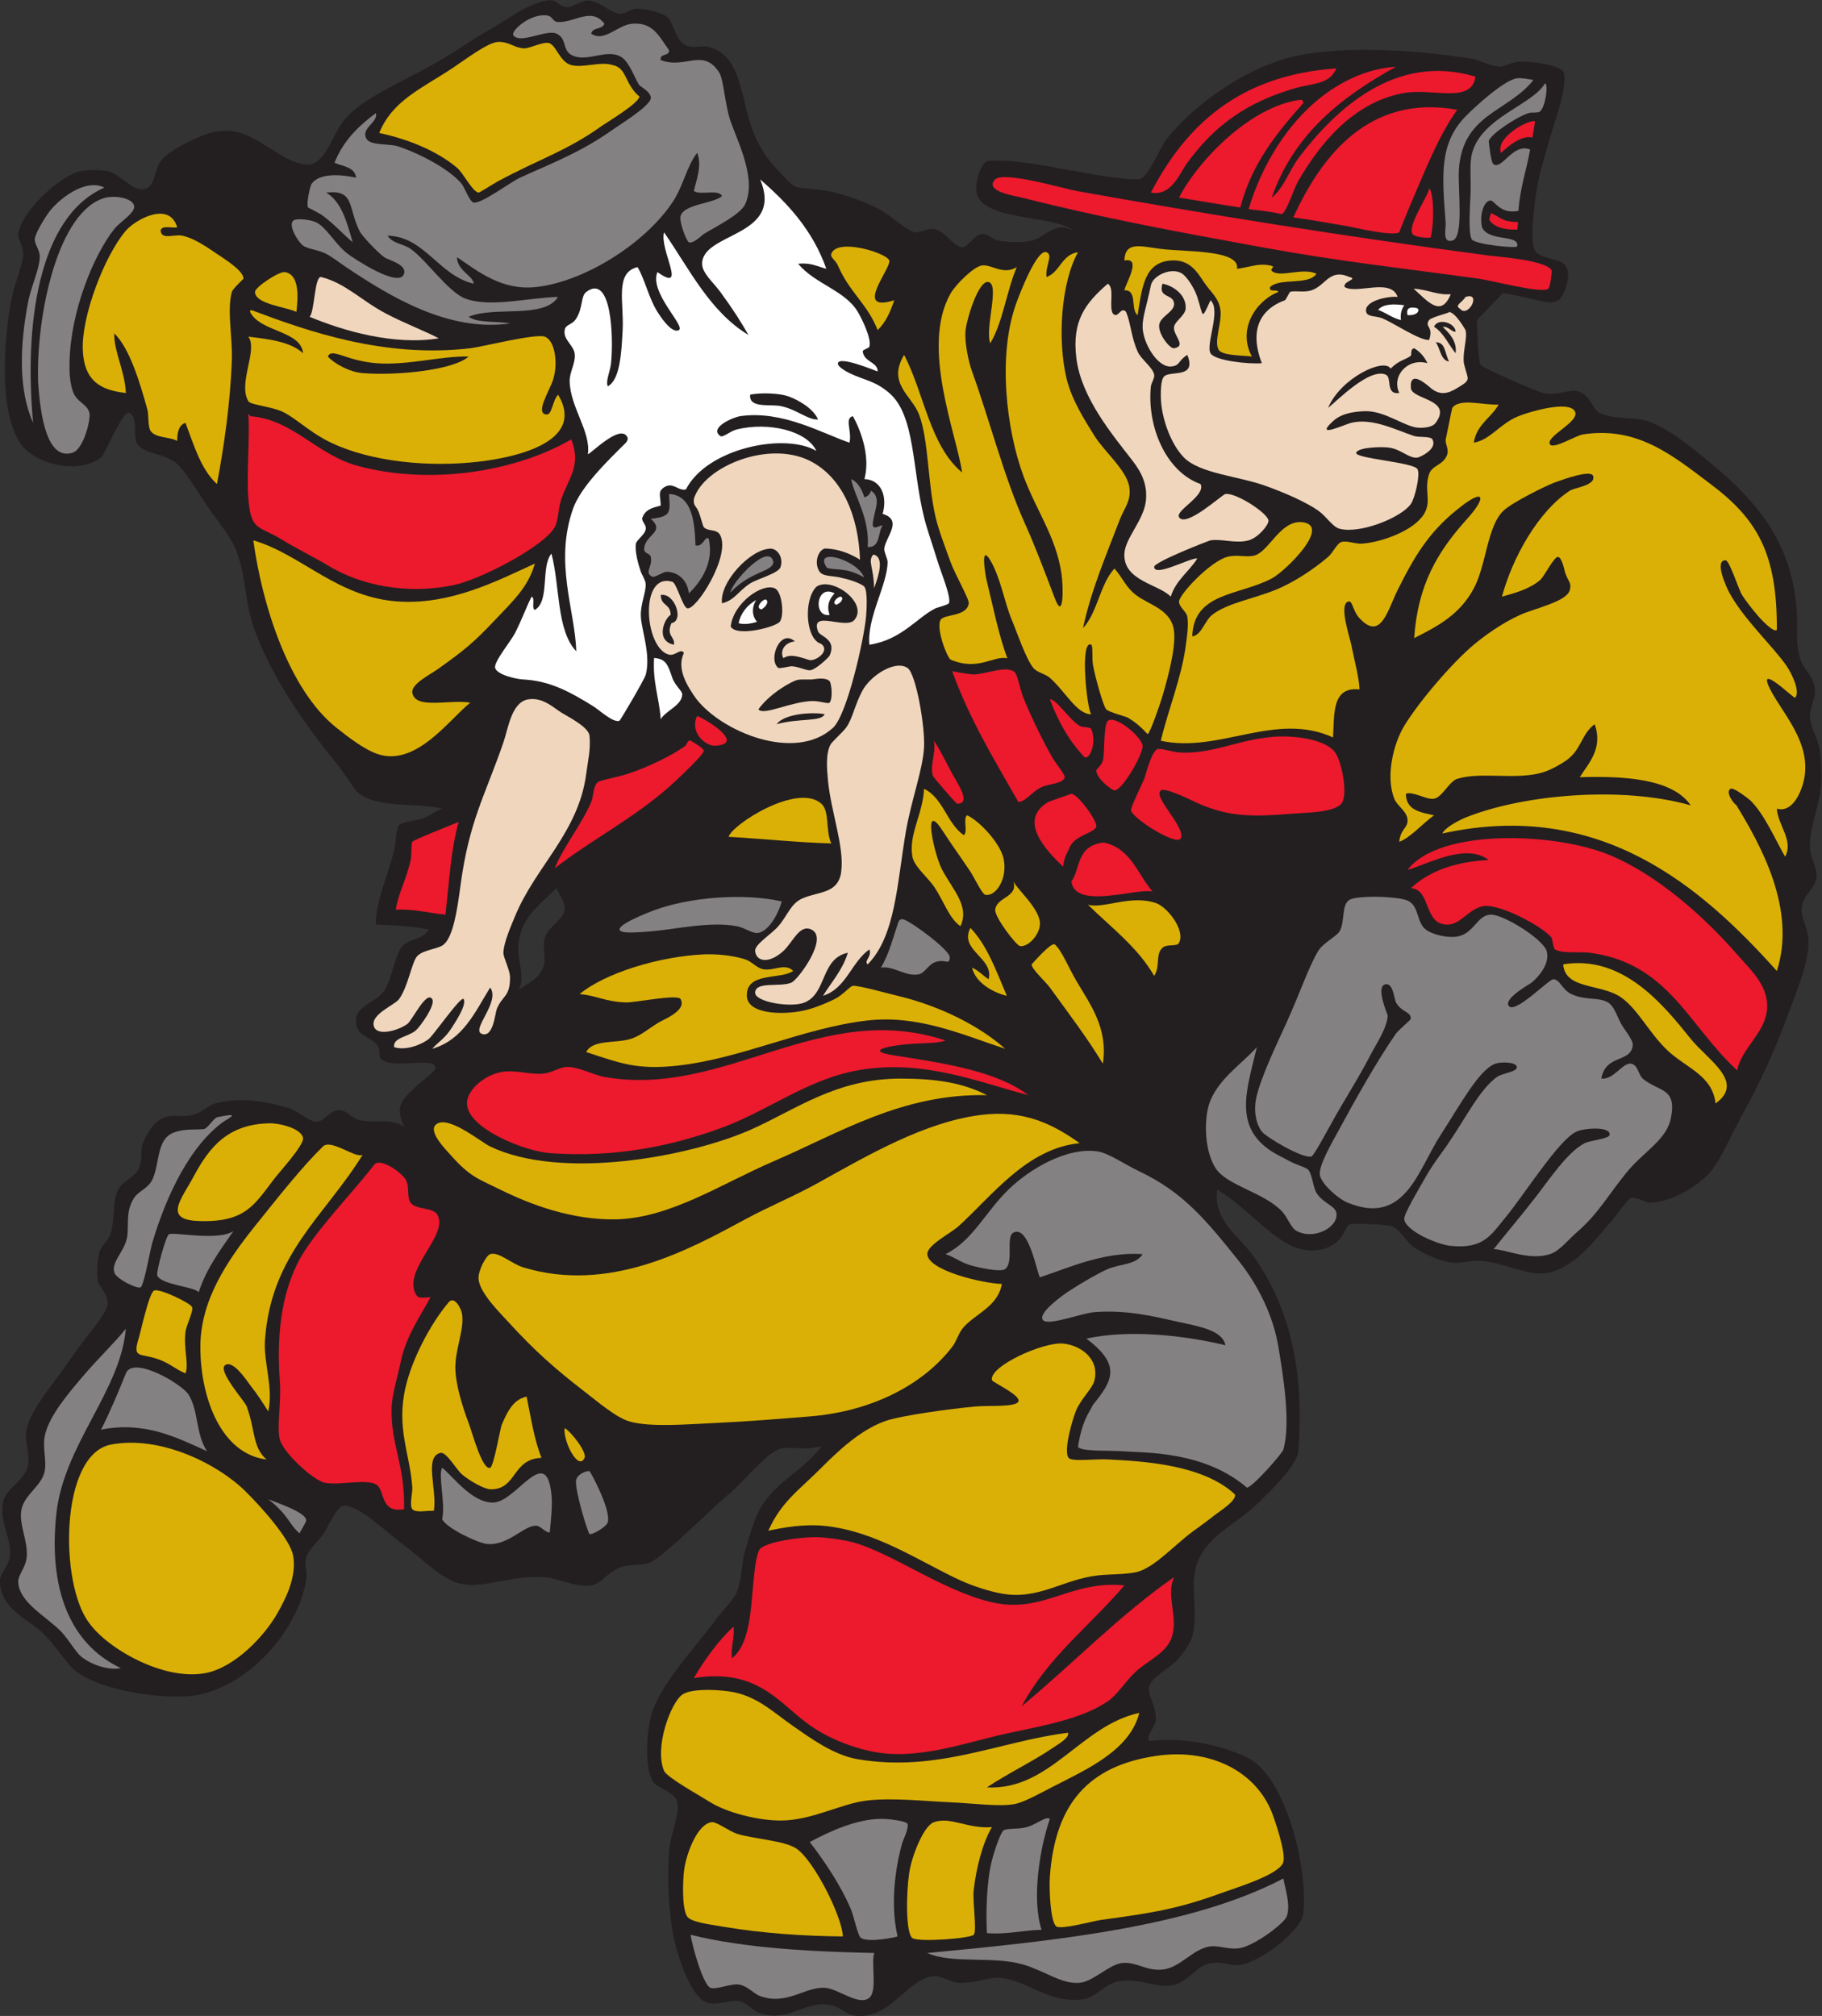 <?xml version="1.0" encoding="UTF-8" standalone="no"?>
<svg
   xmlns:dc="http://purl.org/dc/elements/1.1/"
   xmlns:cc="http://creativecommons.org/ns#"
   xmlns:rdf="http://www.w3.org/1999/02/22-rdf-syntax-ns#"
   xmlns:svg="http://www.w3.org/2000/svg"
   xmlns="http://www.w3.org/2000/svg"
   viewBox="0 0 704 778.88"
   height="778.88"
   width="704"
   xml:space="preserve"
   id="svg2"
   version="1.1"><rect x="0" y="0" width="704" height="778.88" fill="#333333" stroke="none"/><defs
     id="defs6" /><g
     transform="matrix(1.333,0,0,-1.333,0,778.88)"
     id="g10"><g
       transform="scale(0.1)"
       id="g12"><path
         id="path14"
         style="fill:#231f20;fill-opacity:1;fill-rule:evenodd;stroke:none"
         d="m 3110.41,5174.41 c -49.84,45.55 -255.64,27.18 -278.4,105.6 -8.63,29.69 9.71,87.01 28.79,96 107.11,13.44 325.8,-54.55 441.76,-52.8 32.23,13.52 56.4,89.08 81.44,120 82.68,102.08 238.09,211.84 384.01,240 144.84,27.95 343.38,13.64 494.39,-9.6 27.42,-4.22 59.05,-23.86 86.41,-24 10.41,-0.06 30.47,12.69 52.79,14.4 39.24,3 120.08,-10.65 129.61,-28.8 16.09,-30.68 -23.46,-141.54 -38.42,-192 -19.88,-67.12 -37.09,-125.17 -43.18,-182.41 -4.1,-38.38 -15,-117.85 0,-143.99 16.03,-27.98 77.97,-19.72 91.19,-48 15.25,-32.65 -11.44,-89.13 -24,-96 -25.34,-13.86 -52.62,-0.14 -81.6,4.8 -18.19,3.1 -71.53,17.7 -81.61,14.4 4.73,1.54 -70.89,-72.97 -71.99,-76.8 -1.58,-5.6 3.99,-120.48 9.61,-129.6 5.57,-9.06 163.75,-77.94 182.38,-81.6 46.68,-9.17 71.47,12.29 100.8,4.8 34.32,-8.77 41.04,-51.72 62.41,-62.41 41.89,-20.93 102.09,-10.93 139.2,-23.99 58.36,-20.54 116.6,-67.75 163.2,-105.6 131.31,-106.64 253.18,-226.9 268.81,-441.6 3.57,-49.3 -4.46,-95.85 9.59,-139.2 13.18,-40.72 39.61,-50.16 43.2,-91.2 2.29,-26.17 -16.23,-55.04 -14.39,-81.6 2.2,-32.1 24.31,-62.74 28.79,-96 3.51,-26.02 5.05,-55.91 4.8,-81.6 -0.68,-69 -35.66,-132.13 -33.59,-201.6 0.76,-25.85 21.05,-54.85 19.2,-81.61 -2.35,-33.59 -40.32,-54.36 -43.21,-91.19 -2.81,-35.8 24.3,-59.89 19.2,-115.2 -5.25,-56.85 -31.74,-119.72 -52.79,-177.6 -43.03,-118.29 -86.52,-212.8 -144.01,-316.81 -27.83,-50.35 -53.61,-112.52 -81.6,-148.79 -36.42,-47.2 -121.03,-95.78 -182.4,-95.99 -7.58,-0.04 -40.78,17.85 -52.79,14.39 -8.52,-2.46 -42.42,-50.57 -52.81,-62.4 -49.48,-56.49 -104.46,-134.43 -182.41,-153.6 -61.38,-15.09 -124.88,27.47 -201.58,33.6 -31.41,2.5 -54.37,-9.77 -86.41,-4.81 -37.51,5.82 -80.15,26.27 -105.6,43.21 -21.91,14.57 -40.66,54.22 -67.19,62.4 -15.23,4.69 -111.5,8.36 -120,4.8 -8.71,-3.63 -16.95,-30.02 -28.81,-43.2 -27.73,-30.84 -83.75,-44.88 -139.2,-19.2 -70.39,32.6 -131.29,112.23 -215.99,163.2 -11.74,-89.39 64.02,-137.01 100.8,-187.2 104.26,-142.35 154.24,-329.38 134.39,-571.19 -3.38,-41.23 -82.77,-117.8 -120,-153.62 -59.12,-56.85 -133.71,-86.34 -168,-158.4 -32.06,-67.32 0.89,-140 -19.2,-225.6 -3.99,-16.95 -27.46,-49.34 -43.21,-67.19 -19.68,-22.36 -75.29,-50.408 -81.58,-76.795 -5.96,-24.922 21,-56.172 19.2,-96.016 -0.96,-20.859 -30.2,-48.398 -19.2,-62.383 135.02,15.567 255.33,-31.347 292.79,-52.812 105.39,-60.391 168.21,-319.59 153.6,-446.387 -5.96,-51.797 -120.86,-137.656 -177.6,-148.808 -33.95,-6.661 -45.33,9.609 -86.41,4.804 -44.43,-5.215 -61.89,-47.793 -105.58,-62.402 -47.62,-15.938 -101.43,19.609 -163.21,9.59 -45.35,-7.344 -66.89,-47.832 -105.6,-52.793 -100.27,-12.871 -164.98,57.226 -240,62.402 -35.1,2.422 -79.16,-16.914 -120,-14.394 -23.28,1.426 -51.43,20.918 -71.99,19.199 C 2635.55,109.199 2587.92,5.176 2500.8,0 c -57.96,-3.418 -52.74,30 -110.4,33.613 -62.65,3.926 -112.31,-53.809 -192,-24.004 -18.19,6.797 -31.66,28.496 -57.6,33.594 -23.34,4.59 -60.94,-14.023 -91.19,-4.805 -48.26,14.727 -90.84,146.407 -100.81,211.211 -10.1,65.645 -15.3,140.528 -9.6,225.606 3.46,51.582 32.57,110.996 24,143.984 -8.63,33.223 -59.18,39.024 -72,62.403 -24.91,45.488 -15.56,157.773 0,201.601 31.36,88.32 124.36,184.887 182.41,264.007 21.59,29.45 53.66,59.74 62.39,81.6 14.86,37.21 12.73,81.58 24,120 12.6,42.91 27.24,96.29 48,129.59 45.59,73.14 125.81,106.31 172.8,172.81 -58.67,-15.53 -89.96,4.14 -124.8,-9.61 -40.02,-15.76 -101.52,-94.49 -144,-129.59 -44.55,-36.83 -183.23,-175.97 -225.6,-196.8 -21.61,-10.62 -54.82,-4.1 -86.4,-14.41 -37.34,-12.17 -55.07,-47.58 -86.39,-52.79 -44.25,-7.37 -96.05,22.01 -139.21,24 -98.75,4.57 -171.81,-34.31 -240,-19.2 -56.45,12.52 -111.72,74.87 -168,115.2 -35.97,25.78 -131.67,118.65 -172.795,110.39 -18.601,-3.71 -47.128,-68.4 -52.804,-76.8 -20.738,-30.66 -45.981,-47.56 -52.797,-71.99 -7.609,-27.25 4.008,-35.29 0,-62.4 C 865.16,1112.68 706.117,937.031 542.402,926.406 441.809,919.883 286.305,948.086 220.801,998.398 191.352,1021.04 159.535,1078.13 120.004,1113.61 80.18,1149.34 -2.68,1184.28 0,1262.4 c 0.758,21.96 25.934,41.17 28.805,72.01 4.973,53.44 -33.602,100.75 -19.199,158.4 9.535,38.19 64.52,60 71.996,105.59 5.285,32.23 -11.637,66.4 -4.801,100.8 11.672,58.73 81.226,137.71 115.203,187.21 15.457,22.52 39.457,56.46 62.398,86.4 20.711,27.03 56.434,68.15 57.602,91.19 1.457,28.85 -26.074,51.18 -28.801,67.21 -4.144,24.4 -0.215,62.99 4.801,81.6 6.277,23.3 27.738,34.57 33.598,57.6 13.449,52.83 1.668,93.48 24,129.59 13.277,21.48 46.152,31.66 57.601,57.62 9.926,22.5 3.445,49.16 9.602,67.18 9.988,29.3 32.175,65.24 57.593,76.8 30.954,14.1 52.247,1.21 86.403,9.61 33.16,8.15 43.703,27.21 67.203,33.59 75.391,20.53 155.168,3.95 215.996,-14.39 22.445,-6.76 54.988,-37.89 76.801,-38.4 25.523,-0.6 36.558,33.56 67.203,33.6 20.546,0.03 32.786,-22.47 57.596,-28.79 40.95,-10.47 90.33,6.48 129.6,-19.2 -27.55,61.36 -7.2,75.35 38.41,119.98 8.12,7.97 56.77,41.78 52.79,52.81 -11.08,30.74 -124.8,-8.85 -158.4,24 -9.37,9.16 1.48,21.06 -9.6,38.4 -16.41,25.67 -66.32,23.87 -62.4,76.8 2.86,38.53 56.66,47.5 81.61,81.6 21.72,29.71 31,106.42 52.79,129.59 21.86,23.25 57.48,17.24 76.8,48.01 -46.75,10.46 -112.25,12.61 -153.59,14.4 -1.23,66.58 35.48,142.59 52.79,216 5.44,23.03 5.98,63.24 14.4,72 10.74,11.16 53.33,13.63 67.2,19.2 24.28,9.74 35.59,19.47 57.6,28.8 -71.93,18.44 -181.33,-0.13 -240,43.2 -15.34,11.33 -38.89,53.73 -57.596,76.8 -94,115.88 -197.008,257.28 -249.602,408 -23.859,68.37 -21.101,142.55 -48,216 -16.64,45.44 -59.136,93.45 -86.402,134.4 -29.379,44.12 -65.445,104.08 -91.195,124.8 -32.559,26.2 -91.133,25.46 -110.403,52.8 -14.609,20.72 4.02,79.24 -24,91.19 -18.519,7.91 -70.464,-121.11 -81.597,-129.59 -66.457,-50.65 -194.68,-19.11 -235.203,43.2 -60.867,93.6 -47.391,296.97 -23.996,417.6 9.328,48.13 33.414,97.77 33.598,129.6 0.141,25.13 -16.223,41.84 -14.398,57.6 7.316,63.31 121.195,171.22 182.394,182.39 24.727,4.52 59.801,3.32 76.805,0 32.746,-6.37 67.777,-54.36 100.801,-52.79 37.797,1.79 33.675,54.8 52.797,81.6 22.949,32.15 122.765,81.1 163.203,86.4 17.379,2.27 39.91,1.02 47.996,0 74.277,-9.39 155.484,-102.91 220.801,-96.01 46.593,4.94 70.117,94.24 100.8,129.61 59.758,68.87 161.148,104.33 278.398,172.79 50.71,29.62 95.01,61.91 139.2,86.41 56.71,31.43 102.75,72.42 168,86.39 29.38,6.3 34.56,-17.49 57.6,-19.19 18.92,-1.4 41.15,19.06 62.4,19.19 29.56,0.2 67.04,-35.71 91.2,-38.39 15.84,-1.77 32.94,13.52 48,14.4 25.25,1.46 72.3,-9.48 91.2,-24 16.67,-12.81 24.45,-69 52.8,-81.6 23.19,-10.31 49.05,0.22 67.2,-4.81 102.19,-28.26 89.76,-159.29 134.4,-259.19 23.77,-53.19 47.41,-79.52 86.4,-120.01 30.99,-32.16 28.05,-27.84 91.2,-33.59 49.62,-4.52 120.36,-27.18 172.8,-52.8 46,-22.47 87.98,-68.98 115.19,-72 12.52,-1.39 35.24,12.14 52.82,9.6 32.95,-4.78 56.7,-52.23 81.6,-52.8 16.44,-0.38 35.9,36.97 57.6,38.4 16.56,1.09 32.11,-16.31 47.98,-19.2 24.5,-4.46 67.15,-6.72 96.02,0 39.38,9.17 67.46,58.6 120,28.8 z M 1612.8,3268.81 c 4.51,-13.17 26.3,-39.91 24,-62.41 -2.75,-27.03 -49.51,-52.01 -57.6,-81.59 -8.03,-29.41 5.69,-59.84 -4.8,-86.41 -15.46,-39.18 -54.85,-47.79 -72,-67.19 22.5,38.33 -4.51,89.67 0,134.4 8.01,79.39 60.57,112.77 110.4,163.2 v 0" /><path
         id="path16"
         style="fill:#848182;fill-opacity:1;fill-rule:evenodd;stroke:none"
         d="m 1752,5774.41 c -5.07,-17.32 -34.89,-9.91 -38.39,-28.8 38.1,-26.5 76.74,25.86 120,28.8 58.12,3.95 75.57,-33.87 105.59,-76.8 1.75,-19.35 -27.76,-7.44 -24,-28.81 71.32,-26.62 121.51,35.26 168,-33.59 13.57,-20.1 13.98,-63.15 28.8,-124.8 13.2,-54.91 85.48,-177.78 48,-259.2 -13.98,-30.39 -85.45,-64.98 -120,-86.4 -4.55,-2.82 -30.4,-29.13 -43.2,-24.01 -6.98,2.81 -29.18,60.93 -24,76.8 11.41,34.96 98.91,35.52 120.01,57.61 -11.29,20.71 -63.38,0.62 -81.61,14.4 6.84,30.72 24.64,73.52 9.6,110.4 -30.84,-39.28 -39.47,-95.49 -72,-144 -79.19,-118.1 -252.65,-228.59 -393.6,-244.8 -99.55,-11.45 -168.43,44.38 -230.4,86.4 -0.35,-38.82 47.85,-54.47 48.01,-76.81 -102.13,24.37 -141.58,136.72 -249.61,139.2 16.12,-23.96 44.52,-22.66 67.2,-38.4 43.63,-30.24 109.23,-125.65 158.4,-143.99 72.45,-27.03 184.97,3.07 268.8,4.8 -40.71,-64.89 -185.64,-25.56 -259.2,-57.6 27.44,-18.97 81,-11.8 120,-19.2 -179.66,-26.08 -351.29,80.34 -475.2,163.2 -18.587,12.43 -37.509,27.6 -57.598,38.4 -21.875,11.76 -53.981,14 -67.2,24 -13.91,10.51 -43.718,57.02 -28.797,72 8.215,8.25 50.879,3.45 67.196,-4.81 30.734,-15.53 54.832,-63.4 91.199,-91.19 12.04,-9.21 149.15,-102.28 163.2,-57.6 8.62,27.41 -46.59,39.89 -57.59,48 -19.61,14.44 -64.23,60.88 -72.01,76.8 -33.4,68.37 -13.38,119.95 -95.998,110.4 45.8,-27.8 59.948,-87.25 76.798,-144.01 -25.619,21.24 -50.486,49.77 -86.4,76.8 -11.297,8.52 -43.117,23.82 -43.195,24.01 -5.66,13.35 6.672,62.56 9.597,67.19 22.438,35.59 92.571,27.58 129.598,19.2 -3.58,31.63 -38.074,32.33 -62.395,43.21 24.75,63.25 69.365,106.63 120.005,144 7.07,-26.54 -41.84,-42.31 -28.81,-72 10.38,-23.63 63.68,-15.44 91.2,-24 56.18,-17.48 151.38,-65.08 187.2,-110.41 7.05,-8.91 21.85,-50.11 33.61,-52.79 21.7,-4.96 107.66,59.81 134.39,71.99 91.31,41.64 176,73.16 268.8,139.21 19.64,13.98 108.65,68.35 110.4,91.19 1.37,17.8 -28.45,31.88 -33.6,38.41 -10.03,12.71 -28.27,67.44 -52.8,81.6 -38.37,22.15 -87.86,-10.14 -129.6,0 -46.67,11.34 -21.94,51.35 -57.6,67.2 -29.8,13.24 -105.52,-31.68 -124.8,-4.81 -8.5,11.86 48.05,63.33 96,57.61 20.03,-2.39 15.96,-18.37 33.6,-19.2 48.51,-2.31 95.76,44.54 134.4,-4.8 v 0" /><path
         id="path18"
         style="fill:#dbb006;fill-opacity:1;fill-rule:evenodd;stroke:none"
         d="m 1099.2,5457.61 c 38.38,93.95 121.4,127.81 211.2,187.2 39.62,26.19 104.48,76.29 134.4,76.8 31.55,0.53 45.85,-17.14 73.23,-18.75 15.7,-0.93 52.92,18.49 71,15.85 23.18,-3.39 32.05,-55.12 66.97,-64.3 34.57,-9.09 84.29,11.56 120,0 41.9,-8.14 34.18,-55.58 77.48,-91.2 -3.29,-20.78 -93.56,-73.9 -111.08,-86.4 -99.97,-71.34 -176.42,-93.36 -297.6,-158.4 -15.44,-8.28 -54.72,-34.02 -57.6,-33.6 -17.93,2.57 -44.14,56.71 -62.4,72 -57.96,48.56 -139.96,82.58 -225.6,100.8 v 0" /><path
         id="path20"
         style="fill:#ed192d;fill-opacity:1;fill-rule:evenodd;stroke:none"
         d="m 4046.41,5649.61 c -158.79,-87.62 -296.7,-196.11 -360,-379.2 35.48,28.18 49.94,78.74 81.6,120 100.02,130.36 274.39,301.55 508.79,230.39 -11.37,-80.65 -125.53,-31.21 -211.19,-47.99 -144.52,-28.3 -238.85,-145.24 -302.41,-254.4 -13,-22.34 -33.77,-89.74 -48,-96 -30.24,7.79 -71.27,11.18 -96,14.4 38.42,128.65 112.77,246.98 206.41,321.59 56.23,44.83 131.87,85.43 220.8,91.21 v 0" /><path
         id="path22"
         style="fill:#ed192d;fill-opacity:1;fill-rule:evenodd;stroke:none"
         d="m 3873.59,5644.81 c -20.48,-46.93 -64.23,-41.63 -120,-57.6 -142.03,-40.67 -235.74,-111.2 -311.99,-216 -22.13,-30.42 -45.39,-97.26 -105.6,-86.4 102.46,196.75 257.81,340.59 537.59,360 v 0" /><path
         id="path24"
         style="fill:#848182;fill-opacity:1;fill-rule:evenodd;stroke:none"
         d="m 4444.8,5611.21 c -73.57,-93.32 -204.96,-97.33 -215.99,-259.2 -3.79,-55.33 15.74,-197.62 -19.2,-206.4 -30.22,-7.59 -17.75,34.37 -19.2,52.79 -10.88,138.54 -18.26,228.88 57.6,307.21 24.63,25.44 111.23,105.19 148.79,110.4 13.81,1.92 28.59,-1.48 48,-4.8 v 0" /><path
         id="path26"
         style="fill:#848182;fill-opacity:1;fill-rule:evenodd;stroke:none"
         d="m 4478.4,5601.61 c 9.71,-2.06 2.44,-66.1 -14.4,-81.61 -5.54,-5.1 -24.92,-1.84 -33.59,-4.79 -36.58,-12.44 -110.02,-60.8 -115.21,-81.6 0.35,1.34 5.62,-62.4 14.41,-67.21 26.11,-14.29 55.9,63.18 105.59,43.21 -10.28,-60.12 -29.56,-111.25 -33.6,-177.6 -43.51,-8.75 -60.02,15.1 -76.8,28.79 -19.45,8.09 -38.34,-35.81 -28.8,-76.79 19.14,-42.55 109.06,-19.47 101.83,-54.69 -2.32,-7.46 -117.58,5.29 -130.62,18.74 -12.5,12.87 -5.69,105.98 -4.81,127.15 2.19,53.01 -3.77,93.33 4.81,124.8 28.24,103.65 175.78,139.13 211.19,201.6 v 0" /><path
         id="path28"
         style="fill:#ed192d;fill-opacity:1;fill-rule:evenodd;stroke:none"
         d="m 3777.6,5544.01 c -76.06,-85.55 -148.99,-174.21 -182.4,-302.4 -59.85,8.95 -118.48,19.11 -177.6,28.8 57.48,110.8 208.3,264.36 350.41,283.2 8.24,1.09 8.98,-3.23 9.59,-9.6 v 0" /><path
         id="path30"
         style="fill:#ed192d;fill-opacity:1;fill-rule:evenodd;stroke:none"
         d="m 4224,5524.81 c -54.8,-76.43 -91.7,-172.97 -139.2,-283.2 -4.66,-10.84 -29.6,-72.49 -28.8,-72 -20.73,-12.54 -131.23,14.76 -158.4,19.2 -59.32,9.68 -97.74,17.39 -148.79,24 80.14,176.03 218.96,358.76 475.19,312 v 0" /><path
         id="path32"
         style="fill:#ed192d;fill-opacity:1;fill-rule:evenodd;stroke:none"
         d="m 4350.78,5399.45 c -17.17,46.29 83.42,99.33 98.83,91.76 l -7.64,-46.96 c -26.89,8.01 -65.27,-19.29 -91.19,-44.8 v 0" /><path
         id="path34"
         style="fill:#ed192d;fill-opacity:1;fill-rule:evenodd;stroke:none"
         d="m 2884.8,5323.21 c 24.65,24.66 202.43,-27.75 235.2,-33.6 376.6,-67.37 778.44,-132.17 1195.2,-187.2 24.86,-3.28 168.84,-13.63 182.4,-43.2 1.25,-2.72 -3.62,-47.37 -9.59,-52.81 -16.99,-15.42 -161.21,23.23 -201.6,28.81 -232.93,32.16 -400.88,49.58 -628.81,91.2 -238.21,43.5 -458.22,83.73 -696,144 -17.5,4.43 -111.58,18.02 -76.8,52.8 v 0" /><path
         id="path36"
         style="fill:#ed192d;fill-opacity:1;fill-rule:evenodd;stroke:none"
         d="m 4142.4,5296.85 c 11,-5.71 17.48,-83.58 4.81,-141.64 -4.03,-3.32 -46.35,-0.23 -52.82,9.6 -15.95,24.25 48.75,115.3 48.01,132.04 v 0" /><path
         id="path38"
         style="fill:#848182;fill-opacity:1;fill-rule:evenodd;stroke:none"
         d="m 307.203,5270.41 c 33.422,6.89 77.516,-3.41 81.602,-24 3.988,-20.12 -40.895,-46.09 -57.606,-67.2 -59.574,-75.26 -126.336,-237.2 -129.597,-384 -0.594,-26.82 -0.27,-57.62 9.597,-86.4 11.024,-32.13 41.61,-36.25 48.004,-62.41 4.508,-18.43 -16.816,-104.72 -48.004,-115.19 -74.633,-25.07 -94.566,106.14 -100.801,206.4 -5.769,188.58 56.266,497.75 196.805,532.8 v 0" /><path
         id="path40"
         style="fill:#dbb006;fill-opacity:1;fill-rule:evenodd;stroke:none"
         d="m 513.605,5184.01 c -16.64,-2.57 -45.535,7.13 -48.003,-9.6 2.246,-27.41 39.597,-9.63 62.402,-14.41 32.133,-6.72 64.613,-27.98 100.801,-52.79 20.742,-14.23 78.136,-49.32 76.797,-72 -0.075,-1.27 -30.918,-28.57 -33.598,-38.4 -14.649,-53.78 2.273,-130.52 0,-196.81 -4.359,-126.81 -23.649,-257.14 -43.199,-360 -46.672,42.95 -66.578,112.63 -91.203,177.61 -19.012,-6.59 -24.086,-27.11 -23.997,-52.8 -19.472,12.51 -61.882,7.77 -76.804,28.8 -8.742,12.33 -5.235,46.57 -9.598,62.4 -22.058,79.97 -51.742,178.15 -96.004,220.8 -1.644,-51.29 31.035,-109.74 33.606,-172.8 -72.117,7.9 -120.981,33.68 -124.805,124.8 -4.133,98.53 63.668,274.28 124.805,345.6 27.898,32.55 126.539,87.11 148.8,9.6 v 0" /><path
         id="path42"
         style="fill:#ed192d;fill-opacity:1;fill-rule:evenodd;stroke:none"
         d="m 4321.54,5225.23 c 27.91,-10.5 27.66,-24.41 78.52,-25.84 l -1.78,-21.76 c -39.47,-1.74 -70.21,9.06 -81.54,28.4 1.42,7.37 3.63,13.17 4.8,19.2 v 0" /><path
         id="path44"
         style="fill:#dbb006;fill-opacity:1;fill-rule:evenodd;stroke:none"
         d="m 3585.61,5064.01 c 37.07,4.32 60.07,16.83 95.99,9.6 22.5,-4.53 -8.71,-9.62 9.61,-19.2 26.82,-14.04 86.04,13.42 124.79,-4.8 -23.05,-34.56 -104.52,-10.68 -134.4,-38.4 -4.59,-17.4 20.72,-4.88 24.01,-14.4 -66.14,-25.7 -119.36,-108.77 -76.8,-187.2 -19.47,3.61 -84.96,1.41 -96.02,19.2 -15.13,24.37 9.44,77.66 4.81,115.2 -4.47,36.39 -28.99,52.58 -47.99,81.6 -21.54,32.85 -43.69,66.38 -96.02,62.4 -74.55,-5.67 -82.93,-72.58 -95.99,-158.4 -21.51,15.28 0.39,73.98 -38.4,72 4.69,22.43 51.13,96.3 0,86.4 2.19,55.78 44.55,41.61 105.6,33.59 68.75,-9.01 230.06,-1.44 220.81,-57.59 v 0" /><path
         id="path46"
         style="fill:#dbb006;fill-opacity:1;fill-rule:evenodd;stroke:none"
         d="m 2592,4972.81 c -11.16,-33.65 -24.87,-64.73 -48,-86.4 -30.46,77.18 -81.57,108.78 -115.2,187.2 -6.94,16.19 -22.8,22.91 -19.19,33.6 16.03,47.53 161.5,2.57 167.99,-19.2 6.6,-22.12 -106.45,-153.12 14.4,-115.2 v 0" /><path
         id="path48"
         style="fill:#dbb006;fill-opacity:1;fill-rule:evenodd;stroke:none"
         d="m 3033.59,5040.01 c 39.75,14.65 43.48,65.33 91.21,72 -49.72,-88.73 -59.59,-254.59 -33.59,-364.8 14.67,-62.22 52.44,-121.33 81.58,-168 28.01,-44.84 94.09,-99.8 100.8,-148.8 5.55,-40.35 -14.8,-59.01 -28.79,-96 -35.35,-93.48 -81.32,-198.52 -105.6,-312 42.42,45.57 48.94,127.06 91.21,172.8 25.59,-29.27 32.29,-53.61 62.38,-76.81 37.6,-28.96 103.52,-41.38 110.41,-105.59 5.35,-49.73 -19.45,-139.01 -33.59,-187.2 -5.53,-18.77 -35.66,-107.77 -43.2,-110.4 -25.94,28.4 -42.29,38.65 -57.6,48 -4.98,3.04 -54.86,15.56 -62.4,24 -8.75,9.79 -33.27,98.22 -38.4,129.6 -3.07,18.72 0.41,55.04 -4.81,57.6 -34.43,16.91 -12.11,-190.67 0,-201.6 -42.07,-0.36 -75.68,66.93 -120,105.6 -13.88,12.11 -36.79,15.07 -48,28.79 -21.68,26.6 -48.34,105.76 -62.41,139.21 -21.44,51.09 -32.42,122.5 -62.38,172.8 -29.51,49.52 -14.98,-40.63 -9.61,-62.4 20.84,-84.49 32.85,-149.76 59.04,-221.81 -39.74,9.29 -83.06,-38.3 -164.64,-3.79 -12.7,11.11 -42.11,92.67 -28.79,115.2 10.27,17.38 76.62,8.52 81.6,48 1.6,12.68 -39.49,83.05 -52.81,120 -17.17,47.59 -34.22,91.03 -43.21,129.6 -23.44,100.68 -20,224.06 -47.99,297.6 -21.05,55.31 -93.27,90.25 -43.2,172.8 57.93,-111.66 75.02,-264.19 168.01,-340.8 -15.72,110.7 -120.9,364.32 -33.61,518.4 14.68,25.92 66.85,78.24 91.21,81.6 27.93,3.85 61.32,-29.22 100.8,-4.8 -29.69,-69.52 -39.71,-158.71 -76.8,-220.8 -16.07,44.05 27.99,169.45 -4.8,177.6 -29.83,7.4 -65.26,-112.78 -67.21,-144 -2.03,-32.42 8.4,-85.42 19.2,-115.2 48.94,-134.79 94.29,-311.12 153.61,-441.6 25.98,-57.17 57.03,-138.26 86.39,-216 25.92,-68.62 24.98,33.36 19.2,71.99 -16.06,107.45 -72.78,181.66 -110.39,283.21 -48.34,130.44 -76.62,350.09 -19.2,503.99 7.56,20.29 58.49,155.36 86.38,144.01 20.36,-8.28 -4.84,-40.61 0,-72 v 0" /><path
         id="path50"
         style="fill:#dbb006;fill-opacity:1;fill-rule:evenodd;stroke:none"
         d="m 859.203,4939.21 c -34.367,14.97 -119.73,23.02 -120,57.6 -0.105,14.13 69.973,60.21 86.399,57.6 40.644,-6.48 39.652,-65.11 33.601,-115.2 v 0" /><path
         id="path52"
         style="fill:#f0d6bd;fill-opacity:1;fill-rule:evenodd;stroke:none"
         d="m 1272,4862.41 c -129.02,-21.03 -275.891,21.12 -374.398,62.4 14.8,16.32 13.968,120.11 33.597,115.2 70.021,-17.53 117.041,-68.77 187.201,-105.6 56.91,-29.87 112.94,-50.53 153.6,-72 v 0" /><path
         id="path54"
         style="fill:#f0d6bd;fill-opacity:1;fill-rule:evenodd;stroke:none"
         d="m 3211.21,5020.8 c 20.72,-12.85 2.19,-64.99 14.4,-86.39 16.05,-17.2 22.34,21.99 38.39,4.8 14.01,-33.58 14.59,-71.97 33.6,-115.2 10.11,-22.99 44.16,-45.76 48.01,-67.2 1.77,-9.91 -8.6,-23.77 -9.61,-33.6 -11.8,-114.95 42.79,-247.19 144,-283.21 16.31,-33.42 -74.34,-76.68 -62.4,-95.99 19.76,-31.96 124.72,65.62 134.41,67.2 29.69,4.85 122.68,-55.17 124.79,-76.8 1.23,-12.61 -29.83,-49.94 -57.6,-57.6 -37.23,-10.27 -79.59,5.53 -110.39,0 -5.98,-1.07 -163.54,-62.54 -163.2,-76.8 0.72,-31.52 108.28,28.87 124.8,24 -24.12,-38.28 -62.19,-62.63 -76.82,-110.4 -34.16,36.44 -138.28,45.29 -134.39,124.8 2.21,45 56.74,97.6 62.4,153.6 4.38,43.14 -9.57,77.93 -38.4,115.2 -58.94,76.21 -149.06,183.08 -163.2,297.6 -13.46,108.86 26.35,159.78 91.21,215.99 v 0" /><path
         id="path56"
         style="fill:#ffffff;fill-opacity:1;fill-rule:evenodd;stroke:none"
         d="m 4070.41,4958.41 c -6.93,-10.68 -12.07,-23.14 -9.61,-43.2 -25.51,6.5 -42.66,20.72 -66.15,29.84 15.27,17.56 44.55,17.35 75.76,13.36 v 0" /><path
         id="path58"
         style="fill:#ffffff;fill-opacity:1;fill-rule:evenodd;stroke:none"
         d="m 4080,4929.61 c -6,23.84 11.43,23.55 26.21,20.52 10.72,-2.2 6.76,-22.33 -26.21,-20.52 v 0" /><path
         id="path60"
         style="fill:#dbb006;fill-opacity:1;fill-rule:evenodd;stroke:none"
         d="m 724.805,4939.21 c -0.879,4.08 1.871,4.52 4.8,4.8 160.829,-60.52 384.255,-139.64 633.595,-110.4 33.5,3.93 189.84,43.54 216,33.6 30.68,-11.66 38.53,-79.3 24,-124.8 -10.41,-32.61 -53.41,-98.07 -19.2,-100.8 16.34,-1.31 16.35,37.55 33.6,57.6 82.6,-137.9 -124.52,-185.22 -254.4,-196.8 -150.14,-13.39 -314.77,8.49 -422.399,67.2 -45.867,25.02 -80.766,58.05 -115.199,76.79 -34.043,18.56 -98.809,22.39 -105.602,33.61 -31.301,51.72 28.277,147.88 0,187.2 61.566,-7.24 122.633,-14.97 158.402,-48 -5.812,66.41 -124.711,60.72 -153.597,120 z m 364.805,-148.8 c -89.53,7.95 -128.11,45.8 -139.212,19.2 18.227,-20.45 62.522,-44.95 100.802,-48.01 97.73,-7.79 262.48,8.17 307.2,48.01 -78.34,2.48 -177.56,-26.59 -268.79,-19.2 v 0" /><path
         id="path62"
         style="fill:#dbb006;fill-opacity:1;fill-rule:evenodd;stroke:none"
         d="m 4344,4670.41 c -22.01,-38.8 -63.96,-57.63 -71.99,-110.4 49.03,8.42 73.46,53.82 129.59,76.8 28.95,11.84 144.57,46.71 163.2,14.4 17.27,-29.96 -85.93,-72.62 -72.01,-96 9.36,-15.66 75,25.63 96.02,28.8 158.48,23.88 259.32,-61.22 369.59,-144.01 135.1,-101.41 193.18,-200.92 192.01,-422.39 -7.3,-9.2 -39.26,22.89 -52.81,38.4 -16.94,19.4 -37.74,45.95 -47.99,62.39 -10.51,16.83 -36.27,100.97 -48.01,100.81 -34.45,-0.48 5.41,-83.27 9.61,-91.2 41.62,-78.81 127.13,-156.74 167.99,-216 14.1,-20.46 40.41,-74.8 24,-91.21 -3.32,-3.31 -113.73,105.96 -71.99,24.01 39.04,-76.69 139.9,-174.02 86.39,-297.61 -12.23,-28.22 -35.2,-57.68 -67.19,-47.99 3.16,-48.93 49.26,-92.21 23.98,-139.2 -28.47,49.21 -59.74,123.07 -100.8,163.2 0.16,-0.15 -48.26,39.63 -57.59,33.6 -19.44,-12.57 23.77,-58.43 14.41,-43.2 71.19,-115.88 178.22,-305.39 120,-484.8 -216.89,241.43 -509.32,499.58 -969.61,398.4 8.05,16.93 44.61,37.2 71.99,48 164.34,64.78 447.11,90.4 648.01,33.6 -54.06,79.36 -199.82,85.07 -321.6,81.6 23.81,38.61 68.51,81.85 43.2,153.6 -37.26,-27.03 -38.08,-70.03 -76.79,-100.8 -16.49,-13.1 -50.53,-31.77 -72.02,-38.4 -78.3,-24.19 -178.55,2.73 -249.59,-19.2 -23.51,-7.27 -42.87,-52.92 -67.2,-57.61 -21.19,-4.06 -60.8,22.42 -81.6,14.41 0.07,-47.93 42.03,-53.97 81.6,-62.4 -32.74,-23.63 -70.53,-66.55 -100.8,-76.8 3.28,36.86 24.51,39.06 24,62.4 -0.55,25.91 -29.55,40.17 -38.4,62.39 -26.37,66.24 -1.5,161.26 28.81,211.21 42.25,69.63 139.22,183.08 201.6,235.2 30.22,25.25 80.82,62.27 134.4,86.39 43.53,19.62 135.19,38.26 144,72.01 5.76,22.12 -4.32,22.23 -14.41,52.8 0.11,-0.36 -7.74,40.66 -19.2,43.19 -11.94,2.66 -39.87,-56.23 -52.8,-67.19 -30.02,-25.47 -70.37,-36.83 -110.41,-48 31.06,114.56 105.26,247.25 196.82,307.19 13.71,8.99 77.42,15.39 67.19,43.21 -6.66,18.14 -84.34,-9.71 -110.39,-19.2 -27.01,-9.85 -123.67,-58.04 -148.81,-81.6 -47.68,-44.71 -49.85,-157.19 -86.39,-225.61 -39.59,-74.05 -101.27,-108.53 -172.81,-143.99 10.51,154.32 67.42,250.31 153.59,345.6 53.54,59.17 52.56,89.22 -14.39,38.4 -88.11,-66.87 -132.83,-134.88 -187.19,-244.8 -29.65,-59.94 -48.91,-148.34 -110.41,-81.6 -21.19,22.99 -19.47,53.38 -33.59,48 -26.53,-10.12 4.94,-101.77 9.59,-124.8 11.77,-58.28 22.18,-92.92 24,-129.6 -80.84,8.84 -72.77,-71.22 -76.8,-139.2 -167.09,76.48 -329.47,-46.82 -499.2,-9.6 21.59,90.74 59.65,181.87 72,273.6 2.91,21.64 9.31,60.89 4.8,86.4 -2.52,14.22 -24.1,27.9 -24,43.2 0.15,20.67 89.49,115.7 139.2,129.59 30.35,8.5 57.07,-3.11 81.6,4.81 40.43,13.05 73.69,101 134.39,96 90.37,-7.45 -46.48,-142.1 -86.38,-163.2 -94.4,-49.93 -226.78,-40.02 -230.41,-168 27.32,4.01 35.41,44.86 57.59,62.39 42.64,33.71 117.78,46.03 182.41,72.01 57.26,23.02 115.58,63.24 153.61,95.99 14.45,12.47 25.94,39.44 38.4,43.21 15.86,4.8 41.89,-5.69 57.6,-4.81 57.77,3.27 152.89,37.43 182.4,86.41 22.69,37.68 -0.96,68.67 14.39,115.2 8.91,27.01 42.56,25.44 52.8,57.6 4.66,14.65 -5.79,28.27 -4.79,43.2 -0.37,-5.63 18.22,89.89 19.2,91.19 21.91,29.49 88.75,7.26 134.39,9.61 v 0" /><path
         id="path64"
         style="fill:#ed192d;fill-opacity:1;fill-rule:evenodd;stroke:none"
         d="m 720,4641.61 c 4.086,0.88 4.531,-1.88 4.805,-4.8 124.375,-9.28 192.968,-111.93 311.995,-144 214.45,-57.79 461.76,-15.2 619.2,76.8 29.58,-76.96 -8.39,-113.07 -28.8,-172.8 -10.11,-29.6 -8.02,-61.5 -19.2,-81.6 -31.3,-56.3 -215.68,-151.97 -292.8,-168 -135.21,-28.11 -270.67,-1.65 -367.555,58.58 -19.872,12.35 -96.532,52.01 -126.84,71.02 -69.91,43.83 -93.078,24.6 -100.805,120 -5.805,71.8 4.563,182.4 0,244.8 v 0" /><path
         id="path66"
         style="fill:#848182;fill-opacity:1;fill-rule:evenodd;stroke:none"
         d="m 2467.2,4454.41 c 20.8,-9.61 30.85,-29.96 38.4,-52.81 9.97,2.84 16.37,9.24 19.2,19.2 33.87,-22.37 5.94,-61.08 4.81,-100.79 4.84,-13.51 20.38,1.32 28.79,0 -14.55,-20.65 -5.81,-64.58 -43.2,-62.4 5.76,84.36 -37.55,144.57 -48,196.8 v 0" /><path
         id="path68"
         style="fill:#848182;fill-opacity:1;fill-rule:evenodd;stroke:none"
         d="m 1939.2,4411.21 c 71.03,-2.92 74.55,-92.35 76.8,-148.8 22.68,-6.43 27.28,30 38.4,19.2 15.74,-68.9 -22.44,-124.5 -57.6,-158.4 -5.58,46.64 -40.44,63.81 -67.19,62.4 -5.02,-0.27 -33.28,-16.96 -38.41,-14.4 -25.56,12.77 1.21,27.86 -4.8,57.59 -2.34,11.61 -19.99,8.74 -19.2,24.01 2.13,40.84 63.05,47.87 19.2,86.4 58.91,7.15 56.56,16.63 52.8,72 v 0" /><path
         id="path70"
         style="fill:#dbb006;fill-opacity:1;fill-rule:evenodd;stroke:none"
         d="m 734.402,4276.81 c 141.789,-41.31 245.578,-168.86 427.198,-177.6 147.03,-7.08 275.51,57.99 388.8,110.4 -19.3,-68.61 -64.26,-109.25 -115.2,-163.2 -61.61,-65.26 -89.09,-88.16 -168,-144 -19.87,-14.07 -76.32,-42.31 -72,-67.2 8.65,-49.75 107.34,-18.42 168,-28.8 -59.5,-46.66 -156.87,-187 -268.8,-148.8 -39.51,13.48 -87.19,50.59 -119.998,76.8 -137.863,110.18 -214.976,357.12 -240,542.4 v 0" /><path
         id="path72"
         style="fill:#848182;fill-opacity:1;fill-rule:evenodd;stroke:none"
         d="m 2504.81,4169.45 c -10,6.28 -32.69,16.68 -50.69,20.08 -30,5.68 -56.46,2.99 -58.92,10.48 -36.61,57.78 90.67,19.85 109.61,-30.56 v 0" /><path
         id="path74"
         style="fill:#848182;fill-opacity:1;fill-rule:evenodd;stroke:none"
         d="m 2241.6,4214.41 c -1.11,-29.32 -64.06,-24.72 -124.37,-88.66 2.26,27.4 111.95,148.08 124.37,88.66 v 0" /><path
         id="path76"
         style="fill:#ffffff;fill-opacity:1;fill-rule:evenodd;stroke:none"
         d="m 2419.2,4123.21 c -23.87,-25.52 -19.72,-46.96 -14.4,-62.41 -49.44,-7.97 -38.94,91.32 14.4,62.41 v 0" /><path
         id="path78"
         style="fill:#ffffff;fill-opacity:1;fill-rule:evenodd;stroke:none"
         d="m 2192.31,4104.21 c -8.47,-11.31 -17.95,-40.63 2.07,-63.41 -9.34,-2.98 -34.34,-9.98 -53.58,-3.99 6.62,28.58 23.27,51.33 51.51,67.4 v 0" /><path
         id="path80"
         style="fill:#f0d6bd;fill-opacity:1;fill-rule:evenodd;stroke:none"
         d="m 2515.2,3048.01 c -12.32,9.55 12.91,21.98 4.8,43.2 -52.63,-36.97 -66.35,-112.85 -134.4,-134.4 24.91,40.69 56.76,74.43 72,124.8 -79.25,-16.97 -59.99,-116.3 -124.8,-144 -38.54,-16.48 -145.75,0.91 -144,28.8 2.11,33.59 72.88,14.28 105.6,28.8 19.05,8.45 108.86,129.52 57.6,153.6 -35.06,16.48 -53.68,-37.21 -81.6,-62.4 -42.94,-38.73 -78.58,-29.75 -81.6,0 -1.94,19.19 48.25,49.79 67.2,72 29.06,34.03 35.84,66.66 72,81.6 48.03,19.83 102.21,13.13 110.4,76.8 9.31,72.29 -29.81,173.44 -38.4,263.99 -3.24,34.31 -6.84,76.74 7.12,103.78 4.79,9.27 35.9,36.2 45.69,49.83 18.15,25.3 23.64,61.99 46.29,105.6 22.91,44.09 94.71,91.19 131.3,67.19 24.62,-16.12 51.3,-169.18 48,-230.39 -3.52,-65.18 -37.36,-154.31 -52.8,-244.8 -25.58,-149.96 -29.64,-301.78 -110.4,-384 v 0" /><path
         id="path82"
         style="fill:#f0d6bd;fill-opacity:1;fill-rule:evenodd;stroke:none"
         d="m 1420.8,2980.8 c -43.95,-71.23 -78.61,-151.78 -168,-177.6 18.12,20.51 37.51,30.06 57.6,62.41 7.12,11.46 43.28,64.49 33.6,81.6 -6.65,11.77 -86.54,-103.75 -100.8,-115.2 -21.5,-17.28 -68.15,-35.15 -100.8,-24 -3.89,27.75 39.24,28.96 62.4,48.01 12.26,10.07 58.8,74.37 48,91.19 -16.71,26.04 -57.58,-61.64 -72,-72 -28.66,-20.56 -85.16,-34.53 -96,-9.6 -15.7,36.11 59.18,63.72 72,81.6 26.72,37.24 37.05,108.7 52.81,124.8 18.82,19.23 60.68,19.83 76.79,33.6 27.07,23.14 38.89,99.02 48,168 25.07,189.84 70.88,261.19 124.8,417.6 14.23,41.27 23.24,116.77 72,124.8 42.02,6.92 73.88,-24.65 96,-38.41 20.03,-12.45 79.28,-41.88 81.6,-67.19 3.68,-39.95 -4.41,-70.45 -9.6,-110.4 -22.06,-169.81 -147.26,-268.55 -206.4,-412.81 -10.13,-24.71 -33.22,-76.29 -33.6,-105.59 -0.18,-14.74 19.3,-49.87 19.2,-72 -0.25,-57.64 -22.06,-50.77 -38.4,-91.2 -5.19,-12.84 -9.93,-83.92 -43.2,-72 -32.93,11.79 54.59,92.54 24,134.39 v 0" /><path
         id="path84"
         style="fill:#dbb006;fill-opacity:1;fill-rule:evenodd;stroke:none"
         d="m 2678.4,3556.81 c 56.13,-27.07 65.92,-100.49 115.19,-134.4 12.99,9.42 -2.93,47.73 9.61,57.6 36.25,-16.37 95.84,-80.91 105.61,-124.8 13.14,-59.14 -22.87,-112.05 -52.81,-105.6 -9.42,2.03 -34.22,53.88 -43.21,67.2 -37.71,55.95 -48.32,69.1 -81.6,120 -59.06,90.37 -23.1,-72.46 0,-115.21 32.89,-60.8 79.4,-105.45 52.81,-163.19 -33.59,23.64 -47.85,72.43 -76.79,115.2 -17.5,25.85 -57.03,57.34 -62.41,86.4 -11.91,64.26 30.71,123.78 33.6,196.8 v 0" /><path
         id="path86"
         style="fill:#dbb006;fill-opacity:1;fill-rule:evenodd;stroke:none"
         d="m 2409.61,3398.41 c -102.84,3.05 -189.52,12.97 -297.61,19.19 9.88,35.56 199.79,157.51 268.8,96.01 24.61,-21.94 11.59,-77.85 28.81,-115.2 v 0" /><path
         id="path88"
         style="fill:#ed192d;fill-opacity:1;fill-rule:evenodd;stroke:none"
         d="m 5035.2,2740.8 c -142.58,131.21 -198.46,310.41 -427.19,340.81 -25.31,3.36 -80.82,-2.92 -100.8,9.6 -4.79,2.98 -7.8,31.06 -9.61,33.6 -21.51,30.25 -154.87,103.15 -201.6,91.2 -44.01,-11.25 -63.42,-56 -105.59,-52.8 -63.65,4.83 -43.36,102.66 -100.8,105.6 53.09,49.3 128.03,76.77 225.59,81.6 -66.16,50.33 -174.42,-11.04 -235.2,-28.81 90.72,120.74 425.57,109.46 585.61,43.21 139.19,-57.63 274.84,-179.39 369.59,-288 40.44,-46.36 94.57,-93.37 86.4,-163.2 -7.81,-66.75 -72.3,-107.81 -86.4,-172.81 v 0" /><path
         id="path90"
         style="fill:#dbb006;fill-opacity:1;fill-rule:evenodd;stroke:none"
         d="m 2937.6,3288.01 c 14.12,-26.2 74.96,-78.42 76.79,-120.01 1.47,-32.56 -33.9,-70.54 -57.59,-67.2 -10.88,1.54 -74.34,84.26 -72,105.6 4.09,37.29 66.63,35.26 52.8,81.61 v 0" /><path
         id="path92"
         style="fill:#848182;fill-opacity:1;fill-rule:evenodd;stroke:none"
         d="m 4641.6,2716.82 c 36.27,-4.09 61.95,47.34 86.41,43.2 20.06,-3.42 21.54,-33.11 33.59,-43.2 47.23,-39.57 99.75,-24.48 81.6,-115.22 -12.63,-63.16 -79.65,-96.56 -129.61,-158.4 -54.55,-67.54 -81.68,-119 -143.98,-172.79 -24.65,-21.27 -48.69,-53.32 -76.82,-62.4 -60.37,-19.51 -128.63,14.29 -163.18,14.39 30.51,39.16 75.19,91.14 120,148.81 41.91,53.97 94.82,134.04 143.98,158.4 16.68,8.26 70.26,12.77 72.02,24 3.96,25.3 -72.21,20.3 -96,9.59 -51.35,-23.06 -152.99,-185.5 -206.41,-249.59 -40.5,-48.61 -62.07,-91.75 -158.4,-81.6 -39.68,4.18 -129.47,43.09 -134.39,76.8 -2.15,14.63 40.06,83.57 57.6,115.19 24.2,43.68 50.68,76.72 67.19,100.8 55.17,80.47 94.66,161.84 144,196.8 15.92,11.29 59.28,14.63 57.6,28.81 -1.8,15.27 -46.6,15.16 -62.41,9.61 C 4287.7,2743.57 4231.95,2640 4176,2553.61 c -66.7,-103 -102.93,-263.82 -268.79,-196.79 -29.42,11.87 -78.3,55.88 -81.6,81.58 -3.46,26.81 37.89,97.23 52.79,124.8 47.77,88.5 110.78,201.39 167.34,283.21 7.83,11.32 42.68,39.45 43.21,43.2 2.87,20.92 -26.1,18.57 -42.54,48 -5.22,9.34 -7.66,55.02 -28.81,52.8 -33.11,-3.48 4.96,-87.83 4.8,-91.19 -1.6,-35.88 -35.47,-85.98 -48.01,-110.41 -35.66,-69.49 -76.87,-132.46 -115.19,-201.6 -16.07,-28.99 -51.02,-93.89 -57.6,-96 -24.3,-7.79 -131.72,55.94 -144,71.99 -16.53,21.64 -25.84,61.51 -14.4,105.61 15.16,58.38 51.18,134.04 86.41,211.21 35.76,78.32 64.41,162.4 91.19,206.39 14.67,24.11 54.04,42.85 62.4,57.6 15.88,28.04 4.46,77.01 28.81,91.2 22.5,13.13 147.13,11.04 172.79,-4.8 28.48,-17.58 22.02,-61.58 47.99,-81.6 19.46,-14.99 66.86,-26.44 96.02,-19.2 45.04,11.19 52.93,59.96 91.19,62.4 36.45,2.32 153.55,-71.38 163.2,-105.6 10.32,-36.55 -23.4,-74.34 -43.2,-91.2 -4.26,-3.63 -80.84,-45.23 -67.21,-67.2 16.76,-26.97 116.76,76.99 129.61,76.8 19.59,-0.29 25.16,-30.4 52.8,-43.21 42.03,-19.46 78.1,-7.56 105.6,-23.99 18.63,-11.13 26.82,-41.15 38.4,-62.4 8.3,-15.23 35.51,-46.67 33.59,-62.4 -6.23,-51.27 -78.36,-24.43 -91.19,-95.99 v 0" /><path
         id="path94"
         style="fill:#dbb006;fill-opacity:1;fill-rule:evenodd;stroke:none"
         d="m 3345.61,3014.41 c -48.54,84.26 -125.12,140.49 -192.02,206.39 44.67,-12.85 123.25,29.81 196.82,4.81 33.73,-11.47 85.96,-78.83 67.19,-115.2 -6.51,-12.6 -34.44,-2.02 -47.99,-14.4 -21.15,-19.3 -5.76,-53.08 -24,-81.6 v 0" /><path
         id="path96"
         style="fill:#dbb006;fill-opacity:1;fill-rule:evenodd;stroke:none"
         d="m 2812.79,3153.61 c 49.55,-51.25 75.26,-126.36 105.61,-196.8 -34.26,7.82 -89.81,34.63 -100.8,81.59 18.92,-8.27 31.38,-23 48.01,-33.59 16.3,62.42 -86.49,83.15 -52.82,148.8 v 0" /><path
         id="path98"
         style="fill:#dbb006;fill-opacity:1;fill-rule:evenodd;stroke:none"
         d="m 3196.8,2760.02 c -45.53,75.18 -95.53,140.64 -153.6,220.78 -11.95,16.51 -53.69,54.09 -52.79,67.21 -0.04,-0.47 57.34,65.99 67.19,57.6 19.35,-16.51 37.85,-63.48 62.4,-105.6 38.83,-66.58 92.6,-135.99 76.8,-239.99 v 0" /><path
         id="path100"
         style="fill:#dbb006;fill-opacity:1;fill-rule:evenodd;stroke:none"
         d="m 2299.2,3028.81 c -37.04,-25.9 -136.13,-2.23 -134.4,-72 1.35,-54.37 104.92,-55.64 163.2,-43.2 25.93,5.53 57.51,17.02 91.2,33.6 25.13,12.36 43.4,36.85 52.81,38.4 14.18,2.34 98.8,-21.47 129.59,-28.8 126.13,-30.01 239.9,-89.23 311.99,-153.61 -128.49,42.7 -254.59,99.55 -403.19,81.6 -185.68,-22.42 -359.9,-109.55 -546.2,-130.37 -120.34,-13.45 -169.27,8.54 -265,39.18 18.57,37.39 86.27,24.61 129.6,38.4 28.9,9.18 52.44,30.7 81.6,48.01 14.21,8.42 81.06,34.6 62.4,67.19 -8.86,15.48 -131.09,-10.43 -158.4,-9.6 -60.4,1.82 -88.11,21.12 -134.4,23.99 74.11,61.61 231.7,109.45 360,115.21 37.29,1.67 85.74,-3.2 120,-14.4 19.94,-6.52 33.73,-25.54 52.8,-28.8 30.72,-5.25 63.49,19.19 86.4,-4.8 v 0" /><path
         id="path102"
         style="fill:#dbb006;fill-opacity:1;fill-rule:evenodd;stroke:none"
         d="m 4972.79,2644.8 c -9.04,81.59 -85.5,102.93 -139.2,153.62 -52.65,49.72 -85.84,119.28 -134.39,153.59 -57.34,40.53 -162.95,22.28 -167.99,96 172.33,27.96 288.95,-115.49 369.59,-216 49.28,-61.4 159.04,-124.82 71.99,-187.21 v 0" /><path
         id="path104"
         style="fill:#ed192d;fill-opacity:1;fill-rule:evenodd;stroke:none"
         d="m 2740.8,2827.21 c -21.07,-7.48 -50.98,-7.19 -96,-9.59 -46.09,-2.48 -152.57,-18.09 -52.8,-33.62 152.34,-23.69 297.14,-46.11 388.8,-115.19 -135.9,34.63 -303.81,106.4 -494.4,71.99 -148.49,-26.8 -260.03,-117.93 -398.4,-167.99 -143.07,-51.77 -304.73,-85.74 -494.39,-72.01 -71.98,5.22 -239.68,71.6 -240,144 -0.18,38.11 48.75,81.98 100.79,91.22 39.21,6.95 82.45,-8.4 120,-4.81 25.64,2.44 47.1,18.22 67.2,19.2 34.63,1.68 77.43,-22.95 110.4,-28.81 349.77,-62.07 625.35,226.24 988.8,105.61 v 0" /><path
         id="path106"
         style="fill:#848182;fill-opacity:1;fill-rule:evenodd;stroke:none"
         d="m 3643.2,2808.01 c -28.75,-121.8 -69.55,-229.55 43.21,-302.4 14.02,-9.07 33.24,-17.95 52.79,-28.79 16.33,-9.05 47.32,-17.64 52.81,-24.01 11.92,-13.85 13.87,-50.66 23.99,-67.2 18,-29.46 53.59,-36.92 57.59,-57.6 7.87,-40.63 -63.45,-80.49 -115.19,-52.8 -16.7,8.95 -26.15,40.04 -43.2,57.6 -53.64,55.24 -160.22,74.26 -192,124.81 -31.81,50.58 -33.12,136.11 -19.2,182.4 21.57,71.66 94.11,117.73 139.2,167.99 v 0" /><path
         id="path108"
         style="fill:#dbb006;fill-opacity:1;fill-rule:evenodd;stroke:none"
         d="m 2860.8,2668.81 c -245.43,5.45 -427.42,-109.49 -619.2,-191.99 -151.12,-65.02 -301.98,-166.55 -460.8,-168.01 -123.58,-1.13 -239.39,41.13 -331.19,86.4 -64.38,31.74 -87.41,36.7 -144.01,100.81 -12.42,14.06 -63.94,65.56 -43.2,86.38 32.8,32.93 130.24,-48.88 158.4,-62.38 206.01,-98.83 575.52,-30.33 753.6,47.99 131.61,57.89 248.1,149 436.8,148.81 102.92,-0.12 179.52,-12.05 249.6,-48.01 v 0" /><path
         id="path110"
         style="fill:#dbb006;fill-opacity:1;fill-rule:evenodd;stroke:none"
         d="m 3129.61,2529.61 c -152.5,-14.75 -252.97,-151.27 -350.41,-240 -23.22,-21.15 -92.07,-55.2 -91.19,-81.6 1.56,-47.35 160.1,-84.9 215.99,-86.41 -11.58,-65.06 -73.63,-84.63 -110.41,-124.78 -15.07,-16.51 -19.84,-39.63 -33.59,-57.62 -80.88,-105.68 -226.86,-186.54 -412.8,-201.58 -80.71,-6.55 -183.49,-14.91 -278.4,-19.22 -77.46,-3.52 -184.45,-12.83 -244.8,4.8 -38.14,11.16 -92.96,58.19 -129.6,86.41 -83.34,64.22 -145.17,118.53 -220.79,201.6 -23.55,25.84 -83.47,84.32 -86.41,124.81 -1.79,24.78 22.47,68.45 33.6,71.99 24.87,7.91 61.64,-27.95 96,-38.4 250.01,-76.07 480.93,51.58 643.2,139.2 69.89,37.73 143.86,68.1 211.2,105.6 148.39,82.6 309.82,176.16 470.4,196.8 124.75,16.04 208.3,-24.92 288.01,-81.6 v 0" /><path
         id="path112"
         style="fill:#848182;fill-opacity:1;fill-rule:evenodd;stroke:none"
         d="m 648.004,2592.01 c -94.293,-67.67 -163.246,-206.15 -206.402,-350.41 -6.293,-21.03 -23.821,-122.56 -33.598,-129.59 -8.828,-6.37 -71.063,23.62 -76.805,43.2 -9.597,32.74 34.715,63.36 38.406,110.4 3.137,40.07 -4,69.02 19.2,105.6 12.211,19.26 40.293,26.76 52.797,52.79 21.187,44.11 11.867,113.62 57.601,134.42 30.27,13.75 61.211,9.59 90.762,11.89 12,0.94 28.828,32.58 40.937,34.98 57.864,11.49 47.2,4.92 17.102,-13.28 v 0" /><path
         id="path114"
         style="fill:#dbb006;fill-opacity:1;fill-rule:evenodd;stroke:none"
         d="m 782.402,2587.21 c 29.004,0.41 92.192,-15.2 96,-43.21 2.735,-20.11 -68.554,-98.3 -81.601,-115.19 C 737.793,2352.42 713.145,2299.28 576,2304 c -104.367,3.6 -49.883,63.4 -14.398,129.61 45.003,83.97 98.828,151.88 220.8,153.6 v 0" /><path
         id="path116"
         style="fill:#dbb006;fill-opacity:1;fill-rule:evenodd;stroke:none"
         d="M 1051.2,2496.02 C 940.316,2316.76 785.52,2209.16 768.004,1958.4 c -4.527,-64.79 25.047,-136.58 9.598,-206.39 -16.555,26.27 -27.957,44.77 -52.797,76.8 -9.157,11.8 -48.782,73.49 -72,57.6 -23.551,-16.14 56.652,-104.34 62.394,-120 25.36,-69.11 16.371,-119.12 57.606,-153.6 -130.957,15.59 -192.004,177.17 -192.004,326.39 0,135.37 78.023,249.96 158.402,350.41 75.09,93.83 137.395,172.09 196.797,230.41 23.469,23.03 94.39,-35.47 115.2,-24 v 0" /><path
         id="path118"
         style="fill:#848182;fill-opacity:1;fill-rule:evenodd;stroke:none"
         d="m 3148.81,1963.2 c 125.66,27.01 282.17,9.71 403.2,-19.2 -8.57,44.46 -80.66,55.18 -134.41,67.21 -77.99,17.44 -150.51,35.55 -244.81,28.79 -35.33,-2.52 -132.77,-40 -148.79,-23.98 -19.47,19.45 57.45,73.84 76.8,86.38 36.33,23.58 83.91,51 110.41,62.4 35.31,15.22 81.92,11.94 100.8,43.21 -110.13,7.71 -208.92,-37.48 -297.62,-67.21 -8.16,9.63 -31.68,152.75 -76.79,129.61 -23.44,-12.03 2.09,-85.68 -24.01,-105.61 -13.53,-10.35 -80.52,5.36 -95.99,9.61 -34.71,9.54 -46.23,23.25 -76.8,33.6 79.32,39.57 114.34,121.01 182.4,187.2 60.22,58.54 168.68,124.15 259.2,110.4 30.59,-4.65 77.99,-37.62 120,-57.6 128.28,-60.98 194.36,-142.35 288.01,-259.2 57.64,-71.93 100.94,-162.27 115.2,-249.61 11.69,-71.64 37.26,-217.6 14.39,-297.6 -3.34,-11.66 -88.48,-108.42 -105.61,-110.39 -125.09,107.87 -300.74,100.84 -364.78,105.61 -36.5,2.69 -124.81,-1.57 -124.81,14.39 12.82,76.58 31.27,95.08 43.21,120 57.58,70.2 82.87,115.86 -19.2,191.99 v 0" /><path
         id="path120"
         style="fill:#ed192d;fill-opacity:1;fill-rule:evenodd;stroke:none"
         d="m 1248,2083.2 c -28.78,-53.73 -71.24,-112.71 -86.4,-187.18 -7.07,-34.77 -25.55,-96.41 -26.54,-132.6 -2.98,-108.54 39.32,-164.77 36.14,-294.61 -70.94,-13.22 -54.16,57.24 -81.59,71.99 -31.04,16.68 -108.758,-4.16 -148.809,4.81 -33.496,7.5 -118.738,85.76 -129.602,124.8 -9.578,34.45 4.465,109.22 0,167.99 -11.125,146.72 7.672,280.15 72.004,379.22 51.461,79.24 145.477,176.79 201.597,249.59 16.5,21.4 78.57,-21.49 91.2,-43.21 12.04,-20.68 2.25,-50.68 14.4,-67.18 15,-20.37 63.87,-12.91 76.8,-33.62 36.29,-58.06 -99.86,-158.16 -62.4,-230.39 7.71,-14.86 17.76,-10.9 43.2,-9.61 v 0" /><path
         id="path122"
         style="fill:#848182;fill-opacity:1;fill-rule:evenodd;stroke:none"
         d="M 676.801,2275.21 C 639.027,2220.18 598.652,2167.75 576,2097.62 c -11.727,15.86 -107.941,21.25 -120,47.99 -4.18,9.27 24.684,114.94 33.605,120 13.075,7.42 145.114,-20.67 187.196,9.6 v 0" /><path
         id="path124"
         style="fill:#dbb006;fill-opacity:1;fill-rule:evenodd;stroke:none"
         d="m 537.602,1862.4 c -26.075,10.59 -42.985,26.84 -72,38.4 -58.438,23.32 -84.297,-0.51 -62.399,67.21 4.11,12.71 28.477,126.5 43.199,134.39 14.368,7.7 106.391,-36.31 110.399,-47.99 4.258,-12.4 -16.867,-52.36 -19.199,-72.01 -5.954,-50.33 10.449,-92.77 0,-120 v 0" /><path
         id="path126"
         style="fill:#dbb006;fill-opacity:1;fill-rule:evenodd;stroke:none"
         d="m 2227.2,1406.41 c 36.5,82.67 89.4,118.2 148.8,177.59 50.62,50.63 113.89,112.02 187.2,139.2 46.93,17.41 195.82,36.86 264.01,43.21 38.43,3.57 116.89,-2.62 124.8,14.39 8.46,18.2 -75.49,55.51 -76.81,62.4 -7.7,39.94 148.78,110.9 206.4,105.61 47.38,-4.36 105.45,-41.41 91.19,-105.61 -5.29,-23.88 -37.22,-51.64 -52.79,-86.38 -8.24,-18.42 -38.93,-117.62 -22.73,-139.2 9.31,-12.46 81.81,-1.9 118.73,-4.81 94.7,-5.19 269.96,-13.67 363.75,-101.33 4.27,-18.94 -44.77,-48.63 -61.35,-61.87 -30.37,-24.28 -58.07,-42.27 -76.8,-57.6 -53.85,-44.08 -104.37,-97.44 -150.86,-106.31 -34.14,-6.48 -74.14,-5.09 -108.34,-8.88 -102.01,-11.33 -171.42,-72.44 -280.13,-52.44 -35.88,6.62 -82.8,21.75 -118.27,38.02 -118.63,54.44 -246.68,144.63 -398.4,158.4 -54.84,4.98 -112.16,-4.41 -158.4,-14.39 v 0" /><path
         id="path128"
         style="fill:#dbb006;fill-opacity:1;fill-rule:evenodd;stroke:none"
         d="m 321.602,1656.02 c 142.207,27.3 307.992,-55.1 388.796,-134.42 42.731,-41.93 130.165,-138.06 139.207,-187.19 11.563,-62.83 -23.621,-127.77 -43.203,-163.2 -39.691,-71.82 -127.031,-161.83 -211.203,-177.597 -121.332,-22.734 -283.875,71.117 -336.547,145.237 -86.14,110.82 -86.558,488.45 62.95,517.17 v 0" /><path
         id="path130"
         style="fill:#ed192d;fill-opacity:1;fill-rule:evenodd;stroke:none"
         d="m 3259.2,1248.01 c -99.14,-116.86 -222.91,-209.08 -297.6,-350.393 148.54,123.453 281.58,262.403 441.6,374.393 -23.61,-53.69 10.1,-108.49 -4.8,-168.01 -12.79,-51.15 -70.22,-72.67 -105.61,-105.602 -32.58,-30.293 -53.32,-67.285 -81.58,-86.386 -72.5,-49.024 -173.69,-68.106 -283.2,-91.211 C 2799,793.613 2656.64,737.07 2520,768.008 c -69.63,15.762 -134.37,45.488 -182.4,81.601 -82.97,62.383 -147.26,158.711 -326.4,129.59 30.87,53.961 78.12,117.071 115.2,148.811 2.97,-34.96 -8.36,-55.63 -4.8,-91.19 51.57,40.48 53.81,133.39 62.4,220.8 2.42,24.57 7.44,82.83 19.2,95.99 18.22,20.37 119.39,36.31 172.8,33.6 30.44,-1.55 71.16,-7.62 96.01,-14.4 112.33,-30.62 257.25,-138.49 398.4,-172.81 153.38,-37.27 227.54,63.16 388.79,48.01 v 0" /><path
         id="path132"
         style="fill:#dbb006;fill-opacity:1;fill-rule:evenodd;stroke:none"
         d="m 3096,820.801 c 3.43,-15.313 -26.1,-31.406 -43.21,-43.184 -56.09,-38.691 -135.6,-76.738 -191.99,-115.215 182.62,-9.375 271,178.731 441.6,215.996 -27.36,-109.472 -154.12,-164.492 -254.39,-215.996 -32.91,-16.894 -78.05,-42.363 -105.61,-47.988 -43.59,-8.906 -121.03,1.895 -187.2,4.785 -77.99,3.438 -171.66,14.121 -244.8,4.805 -73.92,-9.414 -156.4,-56.641 -244.8,-57.598 -68.64,-0.742 -159.75,23.672 -206.4,52.793 -34.64,21.641 -126.68,72.715 -134.4,91.211 -28.78,68.965 20.15,197.969 52.8,220.801 23.63,16.523 87.27,15.996 134.4,9.59 79.92,-10.86 127.34,-59.297 187.2,-100.801 46.37,-32.148 115.82,-84.004 187.2,-95.996 231.31,-38.828 410.12,51.855 609.6,76.797 v 0" /><path
         id="path134"
         style="fill:#dbb006;fill-opacity:1;fill-rule:evenodd;stroke:none"
         d="m 3350.41,753.613 c 155.82,23.203 287.81,-43.164 336,-163.203 7.67,-19.14 41.19,-115.742 33.59,-144.004 -9.73,-36.191 -132.29,-73.027 -182.4,-91.191 -125.63,-45.547 -197.39,-56.602 -345.59,-76.817 -23.94,-3.261 -113.98,-28.554 -129.61,-19.199 -17.69,10.606 -21.72,108.34 -19.2,144.004 14.94,211.797 111.88,321.309 307.21,350.41 v 0" /><path
         id="path136"
         style="fill:#848182;fill-opacity:1;fill-rule:evenodd;stroke:none"
         d="m 3019.2,249.609 c -54.96,-1.035 -97.79,-14.199 -158.4,-9.609 -3.53,60.254 -0.62,152.266 14.4,211.211 4.43,17.344 23.39,78.477 33.61,86.406 9.22,7.168 42.83,2.735 67.19,9.59 30.27,8.516 55.09,32.539 67.2,24.004 -29.78,-86.738 -53.12,-233.34 -24,-321.602 v 0" /><path
         id="path138"
         style="fill:#848182;fill-opacity:1;fill-rule:evenodd;stroke:none"
         d="m 2347.2,504.004 c 58.66,31.641 136.63,66.719 206.41,67.207 22.51,0.156 71.66,-5.723 76.79,-14.395 5.56,-9.414 -14.51,-53.183 -14.4,-52.812 -14.43,-49.238 -38.97,-164.766 -14.4,-273.594 -0.78,-1.25 -81.2,-18.965 -105.6,-4.805 -9.54,5.547 -20.32,61.094 -28.8,81.602 -29.43,71.211 -79.78,144.727 -120,196.797 v 0" /><path
         id="path140"
         style="fill:#dbb006;fill-opacity:1;fill-rule:evenodd;stroke:none"
         d="m 2443.2,230.41 c -111.46,1.172 -229.29,8.242 -350.39,28.789 -36.13,6.133 -90.04,12.774 -100.81,28.809 -16.52,24.609 -12.03,106.914 -9.6,129.609 5.49,51.153 39.31,140.684 81.6,143.985 13.5,1.074 51.76,-27.305 72,-33.594 51.14,-15.879 137.25,-19.297 172.8,-43.203 49.41,-33.203 131.77,-194.532 134.4,-254.395 v 0" /><path
         id="path142"
         style="fill:#dbb006;fill-opacity:1;fill-rule:evenodd;stroke:none"
         d="m 2875.2,547.207 c -26.2,-43.984 -45.43,-116.562 -52.8,-182.402 -3.81,-34.043 10.16,-119.414 0,-129.59 -10.82,-10.86 -160.76,-21.934 -177.6,-9.61 -19.6,14.356 -18.09,127.598 -9.6,187.208 7.16,50.214 42.07,138.378 72.01,148.789 48.9,17.011 95.78,-19.747 167.99,-14.395 v 0" /><path
         id="path144"
         style="fill:#848182;fill-opacity:1;fill-rule:evenodd;stroke:none"
         d="m 3720,398.398 c 5.92,-32.5 21.62,-77.187 9.61,-110.39 -6.93,-19.16 -90.78,-82.93 -134.41,-91.192 -32.07,-6.074 -60.1,7.774 -86.39,4.786 -50.1,-5.664 -87.13,-62.207 -139.2,-67.188 -47.5,-4.551 -73.63,22.246 -115.22,19.199 -37.73,-2.773 -85.03,-53.925 -124.78,-57.597 -51.74,-4.785 -100.72,34.375 -163.2,52.793 -88.17,25.976 -205.47,0.898 -278.4,33.593 375.1,35.391 766.09,76.348 1031.99,215.996 v 0" /><path
         id="path146"
         style="fill:#848182;fill-opacity:1;fill-rule:evenodd;stroke:none"
         d="m 2001.6,235.215 c 157.61,-39.238 353.65,-49.004 532.8,-52.813 -10.56,-26.757 9.68,-109.062 -14.4,-129.589 -30,-25.586 -90.52,26.797 -129.6,28.789 -57.47,2.93 -110.15,-52.09 -187.2,-23.984 -20.42,7.441 -35.13,29.355 -62.4,33.594 -20.95,3.262 -65.78,-16.113 -81.6,-9.609 -21.43,8.809 -52.06,119.003 -57.6,153.613 v 0" /><path
         id="path148"
         style="fill:#848182;fill-opacity:1;fill-rule:evenodd;stroke:none"
         d="M 302.402,5299.21 C 108.359,5214.16 70.227,4894.68 96,4617.61 52.504,4713.82 57.527,4844.19 81.602,4968 c 9.371,48.2 34.726,98.17 33.597,134.41 -0.449,14.46 -15.547,35.12 -14.394,48 1.574,17.69 33.566,69.83 48,86.4 35.359,40.59 105.023,87.92 153.597,62.4 v 0" /><path
         id="path150"
         style="fill:#848182;fill-opacity:1;fill-rule:evenodd;stroke:none"
         d="m 364.805,1992.01 c -15.66,-181.85 -180.348,-336.48 -201.602,-537.6 -22.324,-211.25 35.387,-374.51 187.195,-446.4 -39.347,-7.31 -88.527,11.85 -115.199,33.59 -15.363,12.54 -37.664,51.43 -57.597,72.01 -43.184,44.59 -122.129,84.07 -124.797,144.01 -0.852,19.04 20.293,41.74 23.996,67.18 7.129,48.93 -23.969,99.75 -14.399,144.01 9.371,43.34 58.985,67.83 67.203,110.39 5.961,30.9 -6.5,65.86 0,100.8 10.54,56.74 67.883,123.24 105.594,168.01 47.559,56.46 98.125,104.06 129.606,144 v 0" /><path
         id="path152"
         style="fill:#ffffff;fill-opacity:1;fill-rule:evenodd;stroke:none"
         d="m 2207.62,4076.91 c -17.4,2.2 -3.98,22.53 8.05,27.95 8.72,3.93 16.21,-12.34 -8.05,-27.95 v 0" /><path
         id="path154"
         style="fill:#ffffff;fill-opacity:1;fill-rule:evenodd;stroke:none"
         d="m 2424.79,4090.2 c -14.75,3.78 -0.97,19.82 9.97,23.18 7.93,2.43 12.61,-12.4 -9.97,-23.18 v 0" /><path
         id="path156"
         style="fill:#f0d6bd;fill-opacity:1;fill-rule:evenodd;stroke:none"
         d="m 3508.81,4972.81 c 31.66,-28.48 -14.47,-127.38 0,-153.6 12.09,-21.93 113.55,-32.3 148.79,-28.8 -46.76,122.06 23.22,166.98 67.2,182.4 3.33,3.01 13.25,23.52 14.4,24 12.54,5.13 40.21,-2.58 62.4,4.8 41.94,13.94 51.58,64.5 110.41,38.4 25.96,-6.34 -20.1,-11.97 -14.41,-28.8 34.31,-22.05 134.57,27.54 153.61,-28.8 -28.4,3.11 -98.5,-11.98 -91.21,-43.2 3.65,-15.69 28.36,-10.89 48.01,-19.2 33.83,-14.31 106.37,-63.72 134.39,-62.41 13.99,40.56 -14.39,36.75 0,57.61 6.45,9.34 67.31,22.57 57.6,24 21,-3.09 48.32,-53.99 48.01,-52.8 6.21,-23.5 -9.1,-63.01 -4.81,-96 11.06,-49.89 24.46,-45.96 -19.2,-72 -25.72,-15.91 -49.43,-22.82 -76.79,0 -9.16,7.64 -61.9,56.34 -57.6,0 2.6,-34.2 122.68,-31.73 71.99,-100.8 -10.76,-14.66 -37.87,-14.57 -48.01,-14.4 -40.13,0.69 -98.67,50.51 -158.39,48 -25.57,-1.08 -64.5,-4.26 -91.2,-28.8 -57.03,-52.41 34.36,-9.28 52.8,-4.8 62.22,15.12 131.95,-22.05 182.4,-38.4 13.34,-4.32 47.38,0.04 52.81,-9.6 15.8,-28.17 -36.21,-51.89 -43.2,-52.8 -24.69,-3.22 -46.39,23.55 -81.6,28.8 -20.86,3.1 -89.2,1.67 -96,-14.4 -7.28,-17.21 165.92,-27.5 177.6,-48 8.46,-14.85 -6.99,-83.29 -19.2,-100.8 -27.62,-39.61 -146.91,-87.41 -206.41,-72 -20.9,5.41 -37.87,35.58 -62.4,52.8 -36.52,25.64 -100.14,52.89 -153.59,72 -77.93,27.86 -189.55,35.4 -235.2,81.6 -39.31,39.79 -66.87,118.23 -67.21,177.6 -0.07,12.89 -0.46,47.67 9.59,57.6 18.29,18.03 95.34,-7.47 67.21,62.4 -28.14,-17.14 -19.94,-31.95 -48.01,-33.61 -39.63,-2.32 -81.44,69.84 -81.58,115.21 -0.1,29.81 10.24,53.78 23.99,120 6.17,29.72 61.46,53.79 91.21,33.6 11.66,-7.91 33.73,-38.38 43.2,-67.2 18.67,-56.84 10.59,-70.18 38.4,-9.6 z m 739.2,9.6 c 48.24,15.79 7.56,-63.04 -16.08,-34.19 -17.01,10.01 5.3,16.76 16.08,34.19 z m -150.47,23.99 c 41.01,-2.4 69.16,-19.38 107.75,-16.06 -28.12,-67.8 -65,-22.79 -107.75,16.06 z m -694.34,-43.19 c 1.84,-24.33 -40.68,-37.02 -43.2,-62.41 -2.7,-27.21 31.66,-69.24 43.2,-67.19 38.4,6.83 -4.45,38.61 0,62.4 3.19,16.99 32.27,32.52 33.6,52.79 2.5,37.84 -33.81,65.65 -67.19,72 -13.54,-43.02 31.39,-28.26 33.59,-57.59 z m 753.6,-67.2 c 28.26,-18.14 41.58,-51.22 62.4,-76.8 5.21,34.5 -19.63,60.21 -37.21,76 15.84,3.32 26.08,-15.13 37.21,-13.6 -0.59,25.95 -51.74,41.08 -62.4,14.4 z m 43.2,-100.8 c -12.91,26.99 -9.98,55.55 -38.4,55.94 12.87,-15.94 13.52,-52.02 38.4,-55.94 z m -112.09,15.44 c -16.86,-11.47 -32.32,-11.51 -57.09,-35.93 -18.77,32.19 -144.82,-27.14 -181.21,-113.92 24.49,19.07 121.19,118.51 167.99,96.01 17.77,-8.54 -2.31,-58.63 38.4,-52.8 -23.32,49.15 24.23,102.61 81.6,86.4 -8.87,18.33 -21.1,33.3 -38.4,43.2 -13.93,-3.57 -4.45,-18.33 -11.29,-22.96 v 0" /><path
         id="path158"
         style="fill:#ed192d;fill-opacity:1;fill-rule:evenodd;stroke:none"
         d="m 1608,3326.41 c 22.91,58.85 79.24,129.24 105.61,192 7.25,17.29 5.55,46.49 19.19,57.6 7.1,5.78 59.29,15.2 86.4,24 56.9,18.46 128.5,52.94 168,81.59 1.63,1.19 7.26,18.94 14.4,14.41 -9.49,6.01 37.25,-19.49 38.4,-28.8 1.41,-11.35 -88.37,-93.96 -96,-100.81 -104.97,-94.18 -228.82,-156.47 -336,-239.99 z m 412.8,441.6 c 31.72,-12.95 139.39,-81.14 52.81,-86.41 -28.41,-1.72 -75.75,38.78 -52.81,86.41 z M 1329.61,3460.8 c -22.88,-79.52 -27.8,-177 -38.41,-268.79 -48.43,4.37 -88.76,16.84 -144,14.39 6.96,46.61 32.28,91.99 43.2,144.01 3.51,16.7 0.84,46.81 4.8,52.8 3.92,5.92 113.3,48.55 134.41,57.59 v 0" /><path
         id="path160"
         style="fill:#848182;fill-opacity:1;fill-rule:evenodd;stroke:none"
         d="m 2553.61,3038.4 c 22.43,39.98 28.53,65.25 47.99,124.81 1.43,4.36 4.2,20.09 19.2,14.4 26.72,-10.13 133.85,-89.7 132.36,-109.71 -1.93,-25.65 -14.27,-0.76 -45.95,-15.09 -16.7,-7.56 -28.11,-30.35 -43.21,-33.6 -38.17,-8.22 -73.57,25.18 -110.39,19.19 z m -288.01,192.01 c -4.06,-22.64 -33.09,-85.06 -67.2,-91.2 -17.44,-3.14 -36.6,14.05 -62.4,19.2 -75.36,15.05 -180.48,-9.2 -244.8,-14.4 -31.41,-2.55 -77.9,-6.99 -91.2,0 -26.37,13.86 80.11,54.94 100.8,62.39 92.61,33.4 246.65,50.42 364.8,24.01 v 0" /><path
         id="path162"
         style="fill:#ffffff;fill-opacity:1;fill-rule:evenodd;stroke:none"
         d="m 2203.2,5323.21 c 80.7,-69.7 152.82,-147.98 192,-259.2 -25.58,6.42 -45.26,18.74 -81.59,14.4 49.46,-59.11 135.65,-76.85 172.79,-139.2 9.28,-15.57 40.87,-76.42 33.6,-100.81 -1.67,-5.61 -19.96,-8.19 -19.2,-14.39 3.85,-30.97 43.84,-30 43.2,-57.6 -9.98,3.25 -110.23,45.48 -115.2,24 -3,-12.99 45.5,-34.62 33.6,-28.81 43.85,-21.45 72.86,-21.29 115.2,-57.59 75.45,-64.68 65.96,-219.36 100.8,-360 9.39,-37.92 25.17,-80.87 38.4,-124.8 10.84,-36.01 41.6,-108.33 33.59,-124.8 -2.01,-4.15 -34.75,-12.62 -38.4,-14.41 -53.63,-26.25 -98.92,-91.95 -191.99,-105.59 -7.23,79.68 52.56,173.55 52.8,240 0.04,9.65 -10.66,28.52 -9.6,38.4 3.64,33.94 55.55,82.72 -4.8,100.8 14.55,49.86 -3.79,99.42 -52.8,100.8 23.8,88.46 -35.4,185.74 -33.59,182.4 -25.02,-6.53 -1.99,-42.22 -9.61,-76.8 -77.22,25.94 -194.45,94.76 -316.8,76.8 -20.7,-3.04 -91.49,-33.76 -57.6,-57.6 7.5,-5.28 28.31,14.36 48,19.2 91.06,22.39 203.06,-3.4 230.4,-62.4 -89.69,53.45 -316.08,9.31 -378.17,-111.43 -22.85,-5.97 -37.08,23.51 -63.43,5.83 -19.18,-12.87 -9.98,-24.11 -9.6,-52.8 -29.96,-7.27 -44.39,-13.58 -52.8,-33.6 -4.8,-11.45 10.97,-20.87 9.6,-33.6 -1.82,-17.01 -27.06,-32.25 -28.8,-43.21 -3.52,-22.25 6.78,-59.59 14.4,-81.59 2.36,-6.82 12.85,-23.57 13.82,-33.6 2.33,-24.3 -15.63,-59.15 -13.82,-96 1.99,-40.36 29.13,-109.29 14.4,-168 -3.36,-13.43 -74.09,-133.67 -76.8,-134.4 -19.33,-5.25 -57.93,31.59 -76.8,43.2 -60.92,37.5 -121.8,73.08 -201.6,76.8 -19.2,0.89 -76.08,13.23 -81.6,33.59 -4.61,17.04 46.1,78.07 57.6,100.81 20.91,41.33 31.2,71.93 48,105.6 11.88,-4.13 -1.41,-33.41 9.6,-38.4 44.16,26.24 16.2,124.61 48,163.2 25.02,-93.39 14.24,-222.56 72,-283.2 -3.14,117.89 -64.39,256.06 -9.6,412.8 22.41,64.1 100.29,139.17 153.6,192 1.78,1.75 6.69,9.85 4.8,14.4 -18.28,44.08 -105.94,-46.02 -115.2,-48 9.3,65.77 -50.7,134.82 -52.8,211.2 -0.75,27.78 18.78,54.76 14.4,81.6 -3.9,23.95 -33.71,39.9 -28.8,67.2 3.2,17.79 20.73,13.25 33.6,33.6 19.73,31.19 12.74,64.75 28.8,76.8 73.73,55.3 79.42,-131.35 72,-206.4 -2.32,-23.53 -16.15,-50.39 -9.6,-67.2 35.76,19.03 39.73,96.92 43.2,163.2 4.25,81.04 -23.43,166.63 43.2,182.4 20.76,-34.23 32.64,-90.12 57.6,-129.6 4.25,-6.71 40.59,-65.47 62.4,-52.8 19.66,11.41 -86.97,109.41 -62.4,168 88.68,-62.56 5.12,64.67 19.2,115.2 73.93,-106.89 132.32,-229.29 244.81,-297.6 -25.01,43.26 -43.91,72.98 -81.61,124.8 -19.98,27.48 -52.77,54.26 -52.8,81.6 -0.09,92.39 238.74,76.7 168,244.8 z M 1896,3936.01 c 34.28,-2.7 39.68,-19.04 52.8,-57.6 7.5,-22.04 29.15,-38.32 28.8,-48 -1.15,-32.55 -48.22,-47.09 -62.4,-72 -4.17,61.43 -23.86,107.33 -19.2,177.6 z m 388.8,758.4 c -24.39,8.69 -77.85,11.34 -110.4,4.8 -4.47,-41.5 59.42,-26.19 91.2,-33.6 46.44,-10.83 75.98,-39.83 105.6,-38.41 -12.79,30.76 -55.04,56.03 -86.4,67.21 v 0" /><path
         id="path164"
         style="fill:#dbb006;fill-opacity:1;fill-rule:evenodd;stroke:none"
         d="m 1636.8,1704 c 20.84,-12.98 64.72,-70.35 57.6,-86.38 -18.1,-40.76 -63.47,51.19 -57.6,86.38 z m -110.4,91.21 c 12.63,-60.97 21.99,-125.21 43.21,-177.59 -84.82,-3.19 -71.14,-89.24 -144.01,-91.21 -20.87,-1.8 -66.21,26.13 -86.4,43.2 -15.9,13.44 -45.45,66.19 -62.4,62.4 -48.28,-10.84 -9.22,-107.07 -19.2,-168.01 -20.62,1.23 -52.1,-6.64 -62.4,4.81 -8.87,9.86 0.87,49.2 0,62.4 -6.53,98.65 -47.64,172.23 -19.2,292.79 18.76,79.54 69.94,179.75 124.8,244.81 15.95,18.9 35.72,-17.23 38.4,-33.6 7.69,-46.83 -21.79,-105.15 -19.2,-163.2 1.84,-41.07 17.23,-97.62 38.4,-153.61 10.86,-28.71 39.81,-137.87 62.4,-129.59 10.65,3.9 29.15,114.26 33.6,124.8 20.12,47.66 37.42,73.34 72,81.6 v 0" /><path
         id="path166"
         style="fill:#848182;fill-opacity:1;fill-rule:evenodd;stroke:none"
         d="m 1281.6,1588.81 c 31.58,-24.65 86.66,-102.33 148.49,-100.8 66.55,1.64 152.83,172.22 168.31,24 3.71,-35.56 -2.01,-78.71 -4.79,-110.41 -11.81,-1.83 -25.98,18.2 -38.41,19.2 -35.47,2.85 -82.29,-59.41 -144,-52.79 -26.3,2.81 -117.39,45.6 -129.6,71.99 10.43,44.49 -12.4,126.82 0,148.81 z m 427.2,-9.61 c 1.47,-0.2 63.41,-111.93 52.8,-148.79 -3.65,-12.71 -45.4,-37.13 -52.8,-33.59 -4.85,2.3 -45.92,136.95 -38.4,158.39 5.91,16.84 30.25,25.16 38.4,23.99 v 0" /><path
         id="path168"
         style="fill:#ed192d;fill-opacity:1;fill-rule:evenodd;stroke:none"
         d="m 2707.21,3696.01 c 11.79,-17.26 27.54,-46.04 47.99,-86.4 15.41,-30.42 64.33,-96.72 19.19,-96 -3.04,0.05 -68.88,76.34 -70.15,80.44 -9.83,31.5 9.39,63.59 2.97,101.96 z m 335.99,120 c 17.58,2.69 58.07,-60.93 86.41,-76.8 9.73,-5.46 30.18,-2.46 33.59,-9.6 15.75,-35.35 -1.95,-86.92 -19.2,-81.6 -43.8,45.79 -76.46,102.74 -100.8,168 z m -283.2,81.6 c 16.13,-3.03 25.16,-5.44 62.4,-9.6 39.14,2.31 89.38,24.63 115.2,9.6 12.54,-5.76 17.19,-47.91 28.81,-76.81 18.71,-46.53 52.18,-118.25 86.38,-177.59 4.59,-7.96 35.1,-46.87 33.62,-52.8 -4.77,-18.95 -44.79,-18.59 -67.21,-28.8 -29.02,-13.22 -42.77,-40.31 -67.19,-43.2 -69.16,121.25 -141.4,239.4 -192.01,379.2 v 0" /><path
         id="path170"
         style="fill:#ed192d;fill-opacity:1;fill-rule:evenodd;stroke:none"
         d="m 3340.8,3259.21 c -48.22,9.95 -224.84,-53.48 -235.19,28.8 27.26,39.29 13.92,103.39 93.24,113.14 79.28,-16.52 98.42,-92.05 141.95,-141.94 z m 333.42,446.4 c 59.43,8.64 162.28,-1.34 194.06,-41.22 20.31,-23.87 40.8,-125.8 19.73,-150.78 -21.68,-25.69 -99.4,-25.62 -139.2,-28.8 -113.83,-9.1 -182.33,-10.85 -273.61,28.8 -20.14,8.75 -96.9,48.21 -110.4,38.4 -24.82,-18.03 74.32,-108.25 57.6,-139.2 -12.17,-22.54 -140.47,58.41 -144,81.6 -1.31,8.65 35.7,84.18 38.4,91.2 4.14,10.77 20.19,78.68 38.4,86.4 7.63,3.23 45,-8.78 62.4,-9.84 92.69,-5.63 164.31,33.56 256.62,43.44 v 0" /><path
         id="path172"
         style="fill:#ed192d;fill-opacity:1;fill-rule:evenodd;stroke:none"
         d="m 3081.6,3331.21 c -51.54,48.15 -131.42,135.16 -43.2,187.2 3.71,2.19 67.99,23.89 67.21,24 20.91,-2.74 77.34,-82.35 71.99,-96 -7.31,-18.68 -62.97,-24.07 -77.5,-60.34 -5.28,-13.18 -15.53,-25.89 -18.5,-54.86 z m 129.61,422.4 c 20.02,18.18 96.95,-43.93 100.8,-72.01 2.89,-21.17 -57.34,-128.64 -81.6,-129.59 -4.92,-0.2 -50.9,31.48 -52.81,57.6 -0.3,4.14 13.9,12.4 19.2,28.8 5.74,17.73 1.11,103.13 14.41,115.2 v 0" /><path
         id="path174"
         style="fill:#848182;fill-opacity:1;fill-rule:evenodd;stroke:none"
         d="m 600,1636.82 c -87.395,39.68 -181.672,87.81 -307.195,62.38 25.539,50.02 51.711,112.26 72,163.2 20.996,52.74 164.254,-31.62 182.398,-62.4 29.477,-49.98 19.223,-111.45 52.797,-163.18 z m 177.602,-139.2 c 52.011,-19.61 108.16,-41.06 109.933,-60.39 0.586,-6.41 -21.183,-38.95 -19.043,-38.64 -32.008,27.46 -30.824,52.13 -90.89,99.03 v 0" /><path
         id="path176"
         style="fill:#f0d6bd;fill-opacity:1;fill-rule:evenodd;stroke:none"
         d="m 2492.87,4220.78 c -27.41,17.31 -63.67,32.26 -102.47,32.36 -19.01,-5.95 -30.77,-39.65 -16.18,-64.96 10.49,-18.22 39.98,-12.34 67.54,-20.66 30.13,-6.06 59.63,-19.23 63.84,-25.11 10.25,-14.29 5.92,-73.86 4.8,-86.4 -5.74,-64.81 -54.51,-284.72 -96,-322.6 -109.61,-100.08 -322.21,-11.91 -396.5,84.52 -23.71,33.69 -58.41,85.84 -35.5,132.48 -8.81,15.25 -25.01,-9.21 -43.2,-4.8 -71.41,17.34 -87.11,239.94 9.6,211.2 12.54,-3.73 29.74,-73.02 43.2,-76.81 25.52,-7.15 125.85,150.54 96,211.21 -10.02,20.37 -35.33,10.13 -48,24 -2.82,3.09 -9.37,30.87 -14.4,43.2 -8.37,20.53 -15.86,16.69 -14.4,38.4 28.16,95.04 224.7,175.35 345.6,105.6 84.17,-47.75 131.19,-151.38 136.07,-281.63 z m 38.51,14.97 c 33.15,-6.43 15.62,-62.48 2.17,-97.65 -0.52,60.29 -19.43,78.28 -2.17,97.65 z m -356.98,-83.74 c 20.01,12.95 81.61,29.08 87.85,46.88 9.86,28.09 -9.21,55.34 -30.25,53.92 -57.74,-2.23 -146.86,-97.5 -139.19,-158.4 37.02,8.99 45.99,34.54 81.59,57.6 z M 2256,3907.2 c 3.59,-2.73 34.18,4.96 38.4,4.81 19.99,-0.75 42.51,-13.07 54.17,-11.66 16.92,2.04 54.18,37.89 56.23,42.51 21.47,48.08 -28.05,55.01 -33.6,69.95 -24.02,64.71 80.93,3.79 105.6,33.6 40.99,49.53 -65.92,127.05 -110.4,96 -38.02,-38.5 -31.36,-152.83 13.92,-165.54 27.9,-20.6 -17.62,-52.39 -35.34,-46.58 -45.01,14.78 -57.03,14.91 -74.58,5.24 -9.87,19.64 2.3,45.13 33.61,48.48 -43.05,38.58 -78.44,-53.62 -48.01,-76.81 z m -137.9,120.01 c 15.91,-31.38 131.71,-1.7 142.7,14.4 13.02,19.06 5.97,86.33 -14.4,95.99 -36.34,17.26 -121.05,-42.87 -128.3,-110.39 z M 1944,4060.8 c -17.91,-9.36 -45.76,-75.34 9.61,-86.39 3.41,24.22 -23.38,24.68 -7.45,62.49 38.03,6.37 9.48,89.11 -30.96,81.5 1.15,-33.4 28.01,-23.48 28.8,-57.6 z m 369.52,-188.01 c -17.88,-3 -83.05,-40.43 -115.12,-85.58 14.29,-19.94 94.34,23.11 158.4,24 24.09,-0.74 42.24,-8.78 48,-4.8 9.67,12.73 5.79,53.76 0,62.4 -13.6,13.03 -44.35,5.03 -52.8,4.8 -8.23,-0.23 -29.4,0.71 -38.48,-0.82 z m -62.32,-128.78 c 65.26,18.16 128.95,6.24 139.2,28.8 -24,6.23 -114.26,4.8 -139.2,-28.8 v 0" /></g></g></svg>